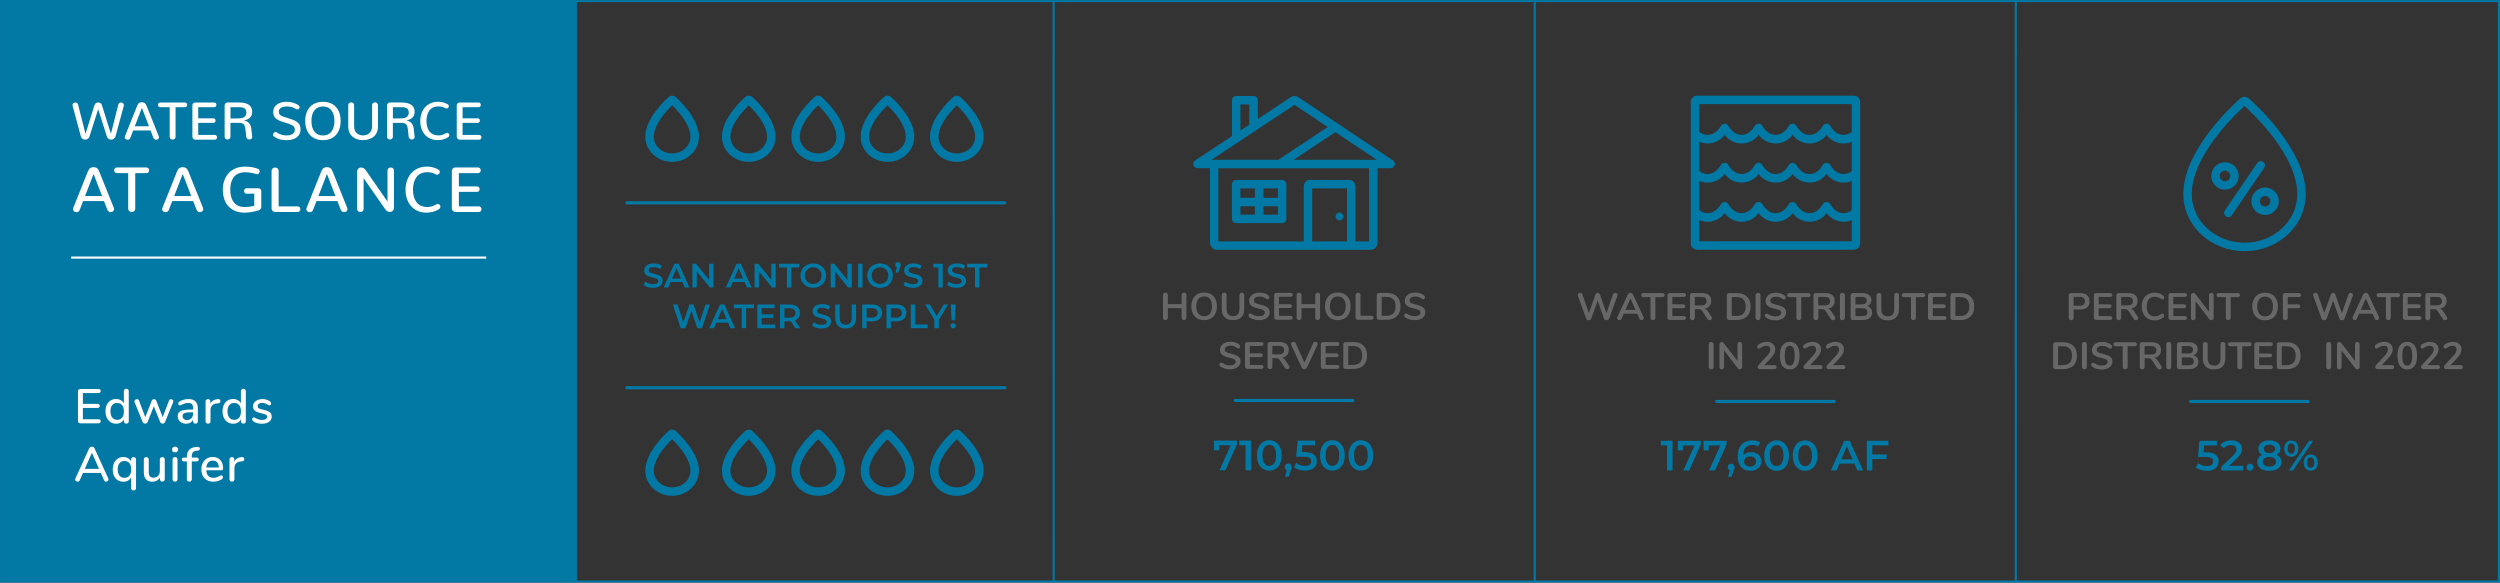 <?xml version="1.0" encoding="UTF-8"?> <svg xmlns="http://www.w3.org/2000/svg" id="Layer_2" width="1180.03" height="275.01" viewBox="0 0 1180.03 275.01"><rect x="0" y="0" width="1180.03" height="275.01" fill="#333333" stroke="none"/><defs><style>.cls-1{stroke-width:1.5px;}.cls-1,.cls-2,.cls-3,.cls-4,.cls-5,.cls-6,.cls-7{stroke-miterlimit:10;}.cls-1,.cls-2,.cls-3,.cls-5,.cls-7{stroke:#0278a4;}.cls-1,.cls-2,.cls-5,.cls-7{fill:none;}.cls-1,.cls-5{stroke-linecap:round;}.cls-8,.cls-6{fill:#fff;}.cls-3,.cls-9{fill:#0278a4;}.cls-4{stroke:#0079a5;stroke-width:2px;}.cls-4,.cls-10{fill:#0079a5;}.cls-11{fill:#676767;}.cls-5,.cls-7{stroke-width:4px;}.cls-6{stroke:#fff;}</style></defs><g id="Layer_1-2"><rect class="cls-3" x=".51" y=".51" width="271.23" height="274"></rect><rect class="cls-2" x="271.75" y=".52" width="907.77" height="273.96"></rect><line class="cls-2" x1="951.47" y1="1.02" x2="951.49" y2="274.89"></line><line class="cls-2" x1="497.32" y1="1.02" x2="497.34" y2="274.85"></line><line class="cls-2" x1="724.4" y1="1.02" x2="724.4" y2="275.01"></line><line class="cls-1" x1="295.87" y1="183.02" x2="474.31" y2="183.02"></line><line class="cls-1" x1="295.87" y1="95.72" x2="474.31" y2="95.72"></line><path class="cls-9" d="m303.83,134.52l.72-1.62c.9.72,2.32,1.23,3.7,1.23,1.74,0,2.48-.62,2.48-1.46,0-2.42-6.66-.83-6.66-4.99,0-1.81,1.44-3.34,4.51-3.34,1.34,0,2.75.35,3.73.99l-.66,1.62c-1.01-.59-2.11-.88-3.09-.88-1.73,0-2.43.67-2.43,1.52,0,2.38,6.64.83,6.64,4.95,0,1.79-1.46,3.33-4.53,3.33-1.75,0-3.49-.54-4.42-1.34Z"></path><path class="cls-9" d="m322.11,133.11h-5.6l-1.1,2.59h-2.14l5.04-11.2h2.05l5.06,11.2h-2.18l-1.12-2.59Zm-.69-1.63l-2.11-4.9-2.1,4.9h4.21Z"></path><path class="cls-9" d="m336.78,124.5v11.2h-1.71l-6.18-7.59v7.59h-2.06v-11.2h1.71l6.18,7.59v-7.59h2.06Z"></path><path class="cls-9" d="m351.47,133.11h-5.6l-1.1,2.59h-2.15l5.04-11.2h2.05l5.06,11.2h-2.18l-1.12-2.59Zm-.69-1.63l-2.11-4.9-2.1,4.9h4.21Z"></path><path class="cls-9" d="m366.14,124.5v11.2h-1.71l-6.18-7.59v7.59h-2.07v-11.2h1.71l6.18,7.59v-7.59h2.06Z"></path><path class="cls-9" d="m371.42,126.26h-3.71v-1.76h9.51v1.76h-3.71v9.44h-2.08v-9.44Z"></path><path class="cls-9" d="m377.82,130.1c0-3.31,2.56-5.76,6.04-5.76s6.03,2.43,6.03,5.76-2.56,5.76-6.03,5.76-6.04-2.45-6.04-5.76Zm9.97,0c0-2.29-1.68-3.94-3.94-3.94s-3.94,1.65-3.94,3.94,1.68,3.94,3.94,3.94,3.94-1.65,3.94-3.94Z"></path><path class="cls-9" d="m402.04,124.5v11.2h-1.71l-6.18-7.59v7.59h-2.06v-11.2h1.71l6.18,7.59v-7.59h2.07Z"></path><path class="cls-9" d="m405.05,124.5h2.08v11.2h-2.08v-11.2Z"></path><path class="cls-9" d="m409.35,130.1c0-3.31,2.56-5.76,6.03-5.76s6.04,2.43,6.04,5.76-2.56,5.76-6.04,5.76-6.03-2.45-6.03-5.76Zm9.97,0c0-2.29-1.68-3.94-3.94-3.94s-3.94,1.65-3.94,3.94,1.68,3.94,3.94,3.94,3.94-1.65,3.94-3.94Z"></path><path class="cls-9" d="m425.15,125.03c0,.37-.06.64-.35,1.38l-.83,2.27h-1.3l.64-2.47c-.45-.18-.75-.59-.75-1.18,0-.78.56-1.31,1.3-1.31s1.3.54,1.3,1.31Z"></path><path class="cls-9" d="m426.5,134.52l.72-1.62c.9.72,2.32,1.23,3.7,1.23,1.75,0,2.48-.62,2.48-1.46,0-2.42-6.66-.83-6.66-4.99,0-1.81,1.44-3.34,4.51-3.34,1.34,0,2.75.35,3.73.99l-.66,1.62c-1.01-.59-2.11-.88-3.09-.88-1.73,0-2.43.67-2.43,1.52,0,2.38,6.64.83,6.64,4.95,0,1.79-1.46,3.33-4.53,3.33-1.74,0-3.49-.54-4.42-1.34Z"></path><path class="cls-9" d="m445,124.5v11.2h-2.08v-9.46h-2.37v-1.74h4.45Z"></path><path class="cls-9" d="m447.08,134.52l.72-1.62c.9.72,2.32,1.23,3.7,1.23,1.75,0,2.48-.62,2.48-1.46,0-2.42-6.66-.83-6.66-4.99,0-1.81,1.44-3.34,4.51-3.34,1.34,0,2.75.35,3.73.99l-.66,1.62c-1.01-.59-2.11-.88-3.09-.88-1.73,0-2.43.67-2.43,1.52,0,2.38,6.64.83,6.64,4.95,0,1.79-1.46,3.33-4.53,3.33-1.74,0-3.49-.54-4.42-1.34Z"></path><path class="cls-9" d="m460.2,126.26h-3.71v-1.76h9.51v1.76h-3.71v9.44h-2.08v-9.44Z"></path><path class="cls-9" d="m335.06,143.7l-3.71,11.2h-2.21l-2.77-8.29-2.82,8.29h-2.23l-3.71-11.2h2.16l2.78,8.51,2.9-8.51h1.92l2.83,8.56,2.87-8.56h1.99Z"></path><path class="cls-9" d="m343.67,152.31h-5.6l-1.1,2.59h-2.15l5.04-11.2h2.05l5.06,11.2h-2.18l-1.12-2.59Zm-.69-1.63l-2.11-4.9-2.1,4.9h4.21Z"></path><path class="cls-9" d="m350.1,145.46h-3.71v-1.76h9.51v1.76h-3.71v9.44h-2.08v-9.44Z"></path><path class="cls-9" d="m365.86,153.16v1.75h-8.4v-11.2h8.18v1.74h-6.1v2.91h5.41v1.71h-5.41v3.09h6.32Z"></path><path class="cls-9" d="m375.51,154.91l-2.29-3.28c-.14.02-.29.02-.43.02h-2.53v3.27h-2.08v-11.2h4.61c2.95,0,4.77,1.5,4.77,3.99,0,1.7-.86,2.95-2.38,3.54l2.58,3.68h-2.24Zm-2.82-9.44h-2.43v4.47h2.43c1.83,0,2.77-.83,2.77-2.24s-.94-2.22-2.77-2.22Z"></path><path class="cls-9" d="m383.34,153.72l.72-1.62c.9.72,2.32,1.23,3.7,1.23,1.74,0,2.48-.62,2.48-1.46,0-2.42-6.66-.83-6.66-4.99,0-1.81,1.44-3.34,4.51-3.34,1.34,0,2.75.35,3.73.99l-.66,1.62c-1.01-.59-2.11-.88-3.09-.88-1.73,0-2.43.67-2.43,1.52,0,2.38,6.64.83,6.64,4.95,0,1.79-1.46,3.33-4.53,3.33-1.75,0-3.49-.54-4.42-1.34Z"></path><path class="cls-9" d="m394.26,150.03v-6.32h2.08v6.24c0,2.3,1.04,3.3,2.85,3.3s2.83-.99,2.83-3.3v-6.24h2.05v6.32c0,3.27-1.84,5.04-4.9,5.04s-4.91-1.78-4.91-5.04Z"></path><path class="cls-9" d="m416.36,147.69c0,2.46-1.83,3.99-4.77,3.99h-2.53v3.23h-2.08v-11.2h4.61c2.95,0,4.77,1.5,4.77,3.99Zm-2.1,0c0-1.41-.94-2.22-2.77-2.22h-2.43v4.45h2.43c1.82,0,2.77-.82,2.77-2.22Z"></path><path class="cls-9" d="m427.81,147.69c0,2.46-1.83,3.99-4.77,3.99h-2.53v3.23h-2.08v-11.2h4.61c2.95,0,4.77,1.5,4.77,3.99Zm-2.1,0c0-1.41-.94-2.22-2.77-2.22h-2.43v4.45h2.43c1.82,0,2.77-.82,2.77-2.22Z"></path><path class="cls-9" d="m429.89,143.7h2.08v9.44h5.86v1.76h-7.94v-11.2Z"></path><path class="cls-9" d="m443.14,150.95v3.95h-2.08v-3.92l-4.4-7.28h2.23l3.28,5.46,3.31-5.46h2.05l-4.39,7.25Z"></path><path class="cls-9" d="m448.64,153.77c0-.69.54-1.23,1.3-1.23s1.26.54,1.26,1.23-.53,1.25-1.26,1.25-1.3-.56-1.3-1.25Zm.11-10.07h2.37l-.4,7.49h-1.58l-.38-7.49Z"></path><path class="cls-8" d="m37.11,199.53c-.21-.21-.31-.49-.31-.84v-13.92c0-.35.1-.63.31-.84s.49-.31.86-.31h8.46c.35,0,.62.08.82.25.19.17.29.41.29.71s-.1.54-.29.7c-.19.16-.46.24-.82.24h-7.31v5.11h6.85c.35,0,.62.08.82.25.19.17.29.41.29.71s-.1.54-.29.71c-.19.17-.46.25-.82.25h-6.85v5.36h7.31c.74,0,1.1.31,1.1.94,0,.31-.1.54-.29.71-.19.17-.46.25-.82.25h-8.46c-.37,0-.66-.1-.86-.31Z"></path><path class="cls-8" d="m60.46,183.81c.21.2.32.47.32.81v14.21c0,.35-.1.63-.31.83-.21.2-.49.3-.84.3s-.63-.1-.84-.3c-.21-.2-.31-.48-.31-.83v-.92c-.34.67-.83,1.19-1.47,1.55-.64.36-1.39.54-2.23.54-.97,0-1.83-.25-2.59-.74-.76-.49-1.35-1.18-1.77-2.07-.42-.89-.63-1.91-.63-3.06s.21-2.18.63-3.06,1.01-1.55,1.76-2.02c.75-.47,1.62-.71,2.6-.71.84,0,1.58.18,2.22.54.64.36,1.12.87,1.46,1.53v-5.84c0-.32.1-.58.31-.77.21-.19.49-.29.84-.29s.64.1.85.3Zm-2.81,13.32c.55-.69.83-1.67.83-2.94s-.27-2.25-.82-2.94c-.54-.69-1.32-1.04-2.33-1.04s-1.8.34-2.36,1.02-.84,1.65-.84,2.91.28,2.24.85,2.96c.57.71,1.35,1.07,2.35,1.07s1.77-.35,2.32-1.04Z"></path><path class="cls-8" d="m80.7,188.41c.29,0,.55.1.78.3.23.2.34.44.34.74,0,.15-.03.29-.09.41l-3.82,9.32c-.09.25-.25.43-.46.56s-.45.2-.71.2c-.25,0-.48-.07-.69-.2-.22-.13-.37-.32-.46-.56l-2.99-7.38-2.92,7.38c-.09.25-.24.43-.45.56s-.44.2-.7.2c-.25,0-.48-.07-.7-.2-.22-.13-.39-.32-.5-.56l-3.79-9.32c-.06-.12-.09-.25-.09-.39,0-.31.13-.56.38-.76s.53-.3.84-.3c.46,0,.77.22.94.67l2.97,7.84,3.04-7.77c.09-.25.24-.43.44-.55.2-.12.41-.18.64-.18.21,0,.42.06.62.18.2.12.34.31.44.55l3.04,7.73,2.97-7.77c.17-.46.48-.69.94-.69Z"></path><path class="cls-8" d="m92.3,189.47c.73.75,1.09,1.89,1.09,3.43v5.96c0,.35-.1.62-.3.82-.2.19-.48.29-.83.29s-.61-.1-.8-.3c-.2-.2-.3-.47-.3-.81v-.85c-.29.64-.72,1.14-1.3,1.48-.57.34-1.25.52-2.01.52s-1.41-.15-2.02-.45c-.61-.3-1.09-.72-1.44-1.25-.34-.54-.52-1.13-.52-1.79,0-.81.21-1.45.63-1.92.42-.47,1.12-.8,2.09-1s2.31-.3,4.01-.3h.53v-.67c0-.86-.18-1.48-.53-1.86-.35-.38-.92-.58-1.7-.58-.54,0-1.04.07-1.52.21-.47.14-1,.34-1.56.6-.41.23-.71.35-.87.35-.23,0-.42-.08-.56-.25s-.22-.38-.22-.64c0-.23.07-.43.2-.61.13-.18.34-.35.63-.52.54-.29,1.17-.52,1.89-.7.72-.18,1.42-.26,2.09-.26,1.49,0,2.59.38,3.32,1.13Zm-1.97,7.95c.54-.58.8-1.31.8-2.22v-.6h-.41c-1.2,0-2.12.05-2.76.16-.64.11-1.1.29-1.38.54-.28.25-.41.62-.41,1.09,0,.55.2,1,.6,1.36.4.35.9.53,1.49.53.84,0,1.53-.29,2.07-.86Z"></path><path class="cls-8" d="m104.02,189.33c0,.34-.08.59-.25.76s-.46.27-.87.3l-.69.07c-.97.09-1.68.43-2.15,1.01-.47.58-.7,1.29-.7,2.12v5.27c0,.37-.11.64-.32.83-.21.18-.49.28-.83.28s-.62-.09-.84-.28c-.22-.18-.33-.46-.33-.83v-9.36c0-.35.11-.62.33-.82.22-.19.5-.29.84-.29.31,0,.56.1.77.29.21.19.31.46.31.79v1.1c.31-.67.75-1.19,1.33-1.54.58-.35,1.24-.56,1.98-.62l.32-.02c.74-.05,1.1.27,1.1.94Z"></path><path class="cls-8" d="m115.71,183.81c.21.2.32.47.32.81v14.21c0,.35-.1.63-.31.83-.21.2-.49.3-.84.3s-.63-.1-.84-.3c-.21-.2-.31-.48-.31-.83v-.92c-.34.67-.83,1.19-1.47,1.55-.64.36-1.39.54-2.23.54-.97,0-1.83-.25-2.59-.74-.76-.49-1.35-1.18-1.77-2.07-.42-.89-.63-1.91-.63-3.06s.21-2.18.63-3.06,1.01-1.55,1.76-2.02c.75-.47,1.62-.71,2.6-.71.84,0,1.58.18,2.22.54.64.36,1.12.87,1.46,1.53v-5.84c0-.32.1-.58.31-.77.21-.19.49-.29.84-.29s.64.1.85.3Zm-2.81,13.32c.55-.69.83-1.67.83-2.94s-.27-2.25-.82-2.94c-.54-.69-1.32-1.04-2.33-1.04s-1.8.34-2.36,1.02-.84,1.65-.84,2.91.28,2.24.85,2.96c.57.71,1.35,1.07,2.35,1.07s1.77-.35,2.32-1.04Z"></path><path class="cls-8" d="m119.8,199.04c-.28-.17-.47-.35-.59-.53-.12-.18-.17-.39-.17-.62,0-.25.07-.45.21-.62.14-.17.31-.25.53-.25.2,0,.51.12.94.37.46.25.91.45,1.35.6.44.15.99.23,1.64.23.74,0,1.31-.13,1.73-.39.41-.26.62-.63.62-1.1,0-.31-.08-.55-.24-.74-.16-.18-.44-.35-.84-.49-.4-.15-.99-.3-1.77-.47-1.35-.29-2.32-.69-2.91-1.18-.59-.5-.89-1.18-.89-2.04,0-.66.19-1.25.58-1.78.38-.53.91-.94,1.59-1.23.67-.29,1.44-.44,2.3-.44.61,0,1.21.08,1.79.24s1.1.4,1.54.7c.51.34.76.73.76,1.17,0,.25-.07.45-.22.62-.15.17-.32.25-.52.25-.14,0-.28-.03-.41-.09-.14-.06-.32-.16-.55-.3-.41-.25-.8-.44-1.16-.57-.36-.14-.81-.21-1.35-.21-.64,0-1.16.14-1.55.41-.39.28-.59.65-.59,1.13,0,.43.18.76.54,1,.36.24,1.04.46,2.04.68,1.03.21,1.83.46,2.42.74.58.28,1,.62,1.25,1.02s.38.92.38,1.55c0,1-.42,1.8-1.25,2.4-.84.61-1.95.91-3.35.91-1.56,0-2.84-.32-3.84-.97Z"></path><path class="cls-8" d="m51.22,226.29c0,.29-.12.54-.36.74-.24.2-.5.3-.79.3-.2,0-.39-.06-.56-.17-.18-.12-.31-.28-.4-.49l-1.52-3.45h-8.42l-1.52,3.45c-.09.21-.23.38-.41.49-.18.12-.38.17-.58.17-.31,0-.58-.1-.82-.3-.24-.2-.36-.45-.36-.74,0-.12.04-.28.11-.46l6.49-14.19c.11-.25.28-.44.52-.58.24-.14.49-.21.75-.21s.51.07.75.21c.24.14.41.33.52.58l6.49,14.19c.08.18.12.34.12.46Zm-4.46-4.97l-3.38-7.61-3.36,7.61h6.74Z"></path><path class="cls-8" d="m63.9,216.07c.21.21.31.48.31.82v13.48c0,.34-.11.61-.32.8s-.5.3-.85.3-.63-.1-.84-.29c-.21-.19-.31-.45-.31-.77v-5.08c-.34.66-.82,1.17-1.46,1.52-.64.35-1.38.53-2.22.53-.98,0-1.85-.24-2.61-.71-.76-.48-1.35-1.15-1.76-2.02s-.62-1.89-.62-3.04.21-2.19.63-3.08c.42-.89,1.01-1.58,1.77-2.07.76-.49,1.62-.74,2.59-.74.84,0,1.59.18,2.23.55.64.37,1.13.89,1.47,1.56v-.94c0-.34.1-.61.31-.82s.49-.31.84-.31.63.1.84.31Zm-2.81,8.43c.54-.69.82-1.67.82-2.94s-.27-2.25-.82-2.94c-.54-.69-1.32-1.04-2.33-1.04s-1.78.36-2.35,1.07c-.57.71-.85,1.7-.85,2.96s.28,2.23.84,2.91c.56.68,1.35,1.02,2.36,1.02s1.79-.35,2.33-1.04Z"></path><path class="cls-8" d="m77.45,216.05c.21.2.31.48.31.83v9.36c0,.32-.11.58-.32.78-.21.2-.5.3-.85.3-.32,0-.58-.1-.78-.29-.2-.19-.3-.45-.3-.77v-.87c-.35.64-.84,1.14-1.46,1.47s-1.32.51-2.08.51c-2.73,0-4.09-1.5-4.09-4.51v-5.98c0-.35.1-.63.31-.83.21-.2.5-.3.86-.3s.63.1.84.3c.21.2.31.48.31.83v5.96c0,.91.18,1.57.55,2,.37.43.94.64,1.7.64.9,0,1.63-.29,2.17-.87.54-.58.82-1.36.82-2.32v-5.41c0-.34.11-.61.32-.82.21-.21.5-.31.85-.31s.63.1.84.3Z"></path><path class="cls-8" d="m81.57,213.13c-.26-.25-.39-.57-.39-.97s.13-.72.39-.95c.26-.24.61-.36,1.06-.36s.78.12,1.05.36c.27.24.4.56.4.95s-.13.72-.39.97c-.26.25-.61.37-1.06.37s-.8-.12-1.06-.37Zm.22,13.92c-.22-.18-.33-.46-.33-.83v-9.34c0-.37.11-.65.33-.84.22-.19.5-.29.84-.29s.61.1.83.29c.21.19.32.47.32.84v9.34c0,.37-.11.64-.32.83-.21.18-.49.28-.83.28s-.62-.09-.84-.28Z"></path><path class="cls-8" d="m91.07,213.49c-.37.42-.55,1.04-.55,1.85v.64h2.28c.32,0,.57.08.75.24.18.16.26.38.26.66s-.09.5-.26.66c-.18.16-.42.24-.75.24h-2.28v8.42c0,.37-.11.65-.33.84-.22.19-.5.29-.84.29s-.61-.1-.83-.29c-.21-.19-.32-.47-.32-.84v-8.42h-1.38c-.32,0-.57-.08-.75-.24-.18-.16-.26-.38-.26-.66s.09-.49.26-.66c.18-.16.43-.24.75-.24h1.38v-.3c0-1.41.36-2.52,1.08-3.32.72-.8,1.74-1.25,3.06-1.35l.6-.05c.49-.03.85.02,1.07.16.22.14.33.36.33.67,0,.54-.32.84-.97.92l-.6.05c-.77.06-1.33.3-1.7.72Z"></path><path class="cls-8" d="m105.01,224.63c.14.17.21.38.21.64,0,.44-.28.82-.83,1.13-.54.31-1.12.54-1.76.71-.64.17-1.25.25-1.83.25-1.78,0-3.18-.52-4.21-1.55s-1.54-2.45-1.54-4.24c0-1.15.23-2.17.68-3.06.45-.89,1.09-1.58,1.91-2.07.82-.49,1.75-.74,2.79-.74,1.5,0,2.69.48,3.57,1.45s1.31,2.27,1.31,3.91c0,.61-.28.92-.83.92h-7.11c.15,2.38,1.3,3.56,3.43,3.56.57,0,1.06-.08,1.47-.23.41-.15.85-.35,1.31-.6.05-.03.17-.1.38-.2s.38-.15.52-.15c.21,0,.39.08.53.25Zm-6.67-6.37c-.54.57-.86,1.37-.97,2.39h5.93c-.05-1.04-.31-1.84-.79-2.4-.48-.56-1.16-.84-2.04-.84s-1.6.28-2.14.85Z"></path><path class="cls-8" d="m115.31,216.7c0,.34-.08.59-.25.76s-.46.27-.87.3l-.69.07c-.97.09-1.68.43-2.15,1.01-.47.58-.7,1.29-.7,2.12v5.27c0,.37-.11.64-.32.83-.21.18-.49.28-.83.28s-.62-.09-.84-.28c-.22-.18-.33-.46-.33-.83v-9.36c0-.35.11-.62.33-.82.22-.19.5-.29.84-.29.31,0,.56.1.77.29.21.19.31.46.31.79v1.1c.31-.67.75-1.19,1.33-1.54.58-.35,1.24-.56,1.98-.62l.32-.02c.74-.05,1.1.27,1.1.94Z"></path><path class="cls-8" d="m49.09,94.91h-9.86l-1.61,4.17c-.14.36-.34.63-.61.81-.27.18-.57.26-.9.26-.3,0-.6-.07-.88-.22-.52-.28-.78-.69-.78-1.22,0-.19.04-.37.12-.56l6.87-17.12c.34-.86.72-1.43,1.15-1.71.42-.28.95-.42,1.57-.42s1.13.14,1.56.42c.42.28.81.85,1.15,1.71l6.87,17.12c.08.2.12.39.12.57,0,.27-.08.52-.24.74-.16.22-.37.39-.62.5-.25.12-.51.18-.8.18-.65-.05-1.16-.41-1.51-1.07l-1.61-4.17Zm-4.92-12.8l-4.03,10.43h8.04l-4.01-10.43Z"></path><path class="cls-8" d="m61,99.63c-.33-.29-.5-.69-.5-1.19v-16.73h-5.3c-.41,0-.73-.13-.97-.4s-.35-.57-.35-.92.12-.67.35-.94.56-.4.97-.4h13.9c.41,0,.73.13.97.4s.35.57.35.92-.12.67-.35.94-.56.4-.97.4h-5.26v16.73c0,.51-.17.91-.5,1.19s-.72.43-1.17.43-.84-.14-1.17-.43Z"></path><path class="cls-8" d="m91.17,94.91h-9.86l-1.61,4.17c-.14.36-.34.63-.61.81-.27.18-.57.26-.9.26-.3,0-.6-.07-.88-.22-.52-.28-.78-.69-.78-1.22,0-.19.04-.37.12-.56l6.87-17.12c.34-.86.73-1.43,1.15-1.71.43-.28.95-.42,1.58-.42s1.14.14,1.56.42c.43.28.81.85,1.15,1.71l6.87,17.12c.08.2.12.39.12.57,0,.27-.08.52-.24.74-.16.22-.37.39-.62.5-.25.12-.52.18-.8.18-.65-.05-1.16-.41-1.51-1.07l-1.61-4.17Zm-4.92-12.8l-4.03,10.43h8.04l-4.01-10.43Z"></path><path class="cls-8" d="m111.26,99.66c-1.25-.47-2.32-1.16-3.23-2.06s-1.61-2.04-2.11-3.43-.75-2.95-.75-4.7c0-1.49.22-2.89.67-4.17s1.09-2.43,1.94-3.43,1.96-1.79,3.33-2.37,2.92-.86,4.65-.86c2.28,0,4.29.36,6.04,1.07.51.21.76.6.76,1.14,0,.35-.11.67-.33.96s-.51.43-.86.43c-.14,0-.24-.02-.32-.06-.75-.21-1.33-.35-1.72-.45s-.93-.19-1.59-.29-1.28-.15-1.86-.15c-1.24,0-2.33.2-3.26.59s-1.68.96-2.25,1.69-.99,1.59-1.27,2.56-.42,2.08-.42,3.3c0,2.62.58,4.65,1.74,6.11s2.89,2.18,5.21,2.18c1.4,0,2.86-.19,4.38-.57v-5.74h-3.69c-.35,0-.63-.13-.83-.4s-.3-.55-.3-.86.1-.62.3-.89.48-.4.83-.4h5.67c.43,0,.76.14.99.41s.34.63.34,1.08v7.16c0,.95-.44,1.54-1.3,1.79-2.37.71-4.58,1.07-6.62,1.07-1.51,0-2.89-.24-4.14-.71Z"></path><path class="cls-8" d="m128.69,99.57c-.34-.32-.5-.71-.5-1.17v-17.71c0-.51.17-.9.5-1.19s.73-.42,1.19-.42.83.14,1.16.42.48.68.48,1.19v16.73h8.95c.41,0,.73.13.96.4.23.26.34.57.34.92s-.12.66-.34.92c-.23.26-.55.4-.96.4h-10.59c-.45,0-.84-.16-1.18-.48Z"></path><path class="cls-8" d="m159.24,94.91h-9.86l-1.61,4.17c-.14.36-.34.63-.61.81-.27.18-.57.26-.9.26-.3,0-.6-.07-.88-.22-.52-.28-.78-.69-.78-1.22,0-.19.04-.37.12-.56l6.87-17.12c.34-.86.73-1.43,1.15-1.71.43-.28.95-.42,1.58-.42s1.14.14,1.56.42c.43.28.81.85,1.15,1.71l6.87,17.12c.08.2.12.39.12.57,0,.27-.08.52-.24.74-.16.22-.37.39-.62.5-.25.12-.52.18-.8.18-.65-.05-1.16-.41-1.51-1.07l-1.61-4.17Zm-4.92-12.8l-4.03,10.43h8.04l-4.01-10.43Z"></path><path class="cls-8" d="m169.02,99.68c-.3-.25-.45-.6-.45-1.06v-17.48c0-.63.18-1.14.53-1.51s.79-.56,1.32-.56c.37,0,.75.1,1.14.29s.72.48.98.85l10.37,14.96v-14.66c0-.45.15-.8.45-1.06s.66-.39,1.07-.39.77.13,1.07.38.45.61.45,1.07v17.48c0,.63-.19,1.14-.56,1.51-.38.37-.83.56-1.37.56-.34,0-.71-.1-1.1-.29s-.71-.46-.95-.81l-10.34-14.85v14.52c0,.45-.15.8-.46,1.05-.31.25-.67.38-1.08.38s-.77-.12-1.07-.37Z"></path><path class="cls-8" d="m195.99,98.96c-1.49-.94-2.63-2.22-3.41-3.85s-1.17-3.48-1.17-5.54.41-3.99,1.23-5.64,2-2.95,3.54-3.89c1.54-.94,3.31-1.41,5.31-1.41,1.88,0,3.65.45,5.32,1.35.26.14.46.31.59.51s.19.41.19.64-.06.44-.18.65-.28.38-.48.5c-.2.13-.41.19-.64.19-.08,0-.16,0-.24-.02-.08-.01-.16-.04-.24-.08-.04-.02-.19-.09-.45-.23s-.49-.23-.67-.3-.44-.15-.76-.26-.68-.18-1.07-.23-.81-.07-1.25-.07c-1.11,0-2.1.21-2.96.62s-1.56.99-2.09,1.74-.94,1.61-1.22,2.6-.41,2.09-.41,3.29.14,2.29.41,3.28.68,1.85,1.23,2.59,1.26,1.31,2.14,1.71,1.89.61,3.03.61c.59,0,1.16-.07,1.72-.21.56-.14,1.01-.29,1.35-.45.34-.16.76-.37,1.27-.64.2-.11.39-.16.59-.16.33,0,.62.13.85.39s.35.56.35.9c0,.5-.25.91-.75,1.23-1.68,1.06-3.66,1.6-5.93,1.6-1.96,0-3.69-.47-5.19-1.41Z"></path><path class="cls-8" d="m213.78,99.56c-.34-.33-.51-.7-.51-1.12v-17.77c0-.43.15-.81.46-1.13s.68-.48,1.12-.48h10.78c.4,0,.71.13.94.4s.34.57.34.92-.11.66-.34.93-.54.4-.94.4h-9.04v6.28h8.51c.42,0,.74.13.97.38s.34.56.34.91-.12.64-.34.9-.55.39-.96.39h-8.51v6.84h9.39c.41,0,.73.13.95.4s.34.58.34.93-.11.64-.34.91-.54.4-.95.4h-11.07c-.42,0-.8-.16-1.13-.49Z"></path><path class="cls-8" d="m53.75,65.51c-.38.26-.8.4-1.26.4s-.88-.13-1.26-.39c-.38-.26-.64-.63-.8-1.11l-4.09-12.87-4.09,12.87c-.15.48-.41.85-.8,1.11s-.82.39-1.28.39-.88-.13-1.25-.4-.63-.64-.76-1.13l-3.89-14.39c-.03-.14-.05-.27-.05-.39,0-.24.07-.46.2-.65.13-.19.3-.33.51-.42.2-.09.42-.13.65-.13.11,0,.22.01.33.04.11.02.21.06.31.11s.19.11.27.18.15.16.21.26c.06.11.11.22.14.34l3.52,13.85,4.16-13.31c.18-.56.42-.95.71-1.16.3-.21.67-.32,1.12-.32s.83.1,1.12.3.53.59.71,1.17l4.16,13.31,3.52-13.85c.07-.3.23-.53.46-.69.24-.16.5-.24.79-.24.36,0,.67.11.95.33.27.22.41.51.41.88v.12s0,.08-.01.13c0,.04-.02.09-.04.14l-3.89,14.39c-.13.49-.38.87-.76,1.13Z"></path><path class="cls-8" d="m71.08,61.59h-8.22l-1.34,3.48c-.11.3-.28.52-.51.67-.22.15-.47.22-.75.22-.25,0-.5-.06-.73-.18-.43-.24-.65-.57-.65-1.01,0-.15.03-.31.1-.46l5.72-14.27c.29-.72.6-1.19.96-1.43.35-.24.79-.35,1.31-.35s.95.12,1.3.35c.35.24.67.71.96,1.43l5.72,14.27c.07.16.1.32.1.48,0,.23-.07.43-.2.62-.13.18-.31.32-.51.42-.21.1-.43.15-.67.15-.55-.04-.96-.34-1.26-.89l-1.34-3.48Zm-4.1-10.67l-3.36,8.69h6.7l-3.34-8.69Z"></path><path class="cls-8" d="m80.51,65.53c-.28-.24-.42-.57-.42-1v-13.94h-4.42c-.34,0-.61-.11-.81-.33-.2-.22-.29-.48-.29-.77s.1-.56.29-.78.46-.33.81-.33h11.58c.34,0,.61.11.81.33s.29.48.29.77-.1.56-.29.78c-.2.22-.46.33-.81.33h-4.38v13.94c0,.42-.14.75-.42,1s-.6.36-.98.36-.7-.12-.98-.36Z"></path><path class="cls-8" d="m91.23,65.47c-.28-.27-.42-.58-.42-.93v-14.81c0-.36.13-.67.38-.94.26-.27.57-.4.93-.4h8.98c.33,0,.59.11.78.33.19.22.28.48.28.77s-.09.55-.28.78c-.19.22-.45.34-.78.34h-7.53v5.24h7.09c.35,0,.62.11.8.32.19.21.28.46.28.76s-.1.54-.29.75c-.19.22-.46.32-.8.32h-7.09v5.7h7.83c.34,0,.61.11.79.34s.28.48.28.78-.09.54-.28.76c-.19.22-.45.33-.79.33h-9.23c-.35,0-.67-.14-.95-.41Z"></path><path class="cls-8" d="m106.44,65.52c-.27-.23-.41-.56-.41-.97v-14.81c0-.37.14-.69.41-.96s.6-.4.98-.4h5.37c4.18,0,6.26,1.48,6.26,4.43,0,1.02-.32,1.88-.95,2.59-.63.71-1.58,1.18-2.84,1.4v.05c1.99.42,3.12,1.75,3.37,3.99l.41,3.62c0,.06.01.11.01.16,0,.37-.13.66-.39.89-.26.23-.57.34-.92.34-.37,0-.7-.11-.99-.32-.29-.21-.46-.51-.5-.9l-.37-3.33c-.07-.68-.17-1.21-.28-1.59-.11-.39-.29-.72-.52-.99-.24-.27-.55-.46-.93-.56-.38-.1-.88-.15-1.5-.15h-3.87v6.52c0,.41-.14.74-.42.97-.28.23-.6.35-.98.35s-.7-.12-.97-.35Zm5.56-9.62c.49,0,.91-.01,1.26-.04.35-.03.73-.1,1.14-.21.41-.11.74-.26.99-.46s.46-.47.63-.81.26-.76.26-1.25c0-.35-.04-.66-.13-.93-.09-.27-.2-.49-.32-.67-.13-.18-.3-.33-.53-.45-.22-.12-.43-.21-.62-.28-.19-.06-.43-.11-.74-.15-.31-.04-.55-.06-.74-.06-.19,0-.44,0-.76,0h-3.65v5.31h3.2Z"></path><path class="cls-8" d="m129,64.09c-.06-.05-.1-.11-.12-.18-.02-.07-.04-.14-.04-.23,0-.3.13-.61.4-.94.27-.33.54-.49.82-.49.06,0,.11,0,.16.02.05.02.1.04.15.07,1.46,1.06,3.09,1.59,4.87,1.59,1.16,0,2.1-.22,2.83-.67s1.09-1.1,1.09-1.95c0-.76-.2-1.33-.6-1.72-.4-.39-1.08-.74-2.03-1.06l-3.71-1.23c-1.32-.44-2.29-1-2.92-1.69-.63-.69-.94-1.62-.94-2.8,0-.98.28-1.83.85-2.56.57-.73,1.33-1.28,2.28-1.65s2.04-.56,3.24-.56,2.28.18,3.34.54c1.07.36,1.88.79,2.45,1.29.2.17.3.39.3.67s-.1.54-.3.77c-.2.23-.45.35-.75.35-.19,0-.37-.06-.56-.17-1.38-.83-2.81-1.24-4.29-1.24-1.18,0-2.13.2-2.84.61-.71.41-1.07,1.03-1.07,1.86,0,.59.17,1.07.5,1.43s.86.65,1.58.88l3.7,1.2c.74.24,1.37.5,1.87.76.51.26.97.58,1.38.95s.72.82.92,1.34c.2.52.3,1.11.3,1.79,0,1.07-.28,1.99-.83,2.76s-1.33,1.36-2.34,1.75-2.18.59-3.53.59c-2.56,0-4.62-.69-6.17-2.06Z"></path><path class="cls-8" d="m147.94,65.03c-1.27-.75-2.23-1.8-2.89-3.16-.66-1.36-.99-2.95-.99-4.77s.33-3.41.99-4.77c.66-1.36,1.62-2.41,2.89-3.16s2.77-1.12,4.5-1.12c2.61,0,4.66.82,6.13,2.45,1.48,1.63,2.21,3.84,2.21,6.6s-.74,4.97-2.21,6.6c-1.48,1.64-3.52,2.45-6.13,2.45-1.73,0-3.23-.37-4.5-1.12Zm8.51-2.92c.94-1.22,1.4-2.89,1.4-5.01s-.47-3.78-1.4-5-2.27-1.84-4.02-1.84-3.09.61-4.03,1.84c-.94,1.23-1.4,2.9-1.4,5s.47,3.79,1.41,5.01c.94,1.23,2.28,1.84,4.02,1.84s3.08-.61,4.02-1.84Z"></path><path class="cls-8" d="m169.21,65.9c-.69-.16-1.33-.42-1.92-.76s-1.1-.76-1.53-1.26c-.43-.5-.77-1.09-1.02-1.79-.25-.7-.37-1.46-.37-2.3v-10.13c0-.42.14-.74.41-.98s.6-.35.98-.35.7.12.98.35c.28.23.41.56.41.98v10.06c0,.71.12,1.34.36,1.89.24.55.56.99.96,1.32.4.33.85.58,1.34.74.49.17,1.01.25,1.56.25.43,0,.85-.05,1.26-.15.41-.1.79-.26,1.15-.49.36-.22.68-.5.95-.82s.49-.72.65-1.19c.16-.47.24-.99.24-1.56v-10.06c0-.42.14-.74.41-.98.28-.24.61-.35.99-.35s.7.12.97.35c.27.23.41.56.41.98v10.13c0,1.04-.19,1.97-.57,2.8-.38.82-.89,1.49-1.54,2-.65.51-1.39.9-2.23,1.16-.83.26-1.73.4-2.69.4-.76,0-1.48-.08-2.17-.24Z"></path><path class="cls-8" d="m183.1,65.52c-.27-.23-.41-.56-.41-.97v-14.81c0-.37.14-.69.41-.96s.6-.4.98-.4h5.37c4.18,0,6.26,1.48,6.26,4.43,0,1.02-.32,1.88-.95,2.59-.63.71-1.58,1.18-2.84,1.4v.05c1.99.42,3.12,1.75,3.37,3.99l.41,3.62c0,.06.01.11.01.16,0,.37-.13.66-.39.89-.26.23-.57.34-.92.34-.37,0-.7-.11-.99-.32-.29-.21-.46-.51-.5-.9l-.37-3.33c-.07-.68-.17-1.21-.28-1.59-.11-.39-.29-.72-.52-.99-.24-.27-.55-.46-.93-.56-.38-.1-.88-.15-1.5-.15h-3.87v6.52c0,.41-.14.74-.42.97-.28.23-.6.35-.98.35s-.7-.12-.97-.35Zm5.56-9.62c.49,0,.91-.01,1.26-.04.35-.03.73-.1,1.14-.21.41-.11.74-.26.99-.46s.46-.47.63-.81.26-.76.26-1.25c0-.35-.04-.66-.13-.93-.09-.27-.2-.49-.32-.67-.13-.18-.3-.33-.53-.45-.22-.12-.43-.21-.62-.28-.19-.06-.43-.11-.74-.15-.31-.04-.55-.06-.74-.06-.19,0-.44,0-.76,0h-3.65v5.31h3.2Z"></path><path class="cls-8" d="m202.19,64.98c-1.25-.78-2.19-1.85-2.84-3.21-.65-1.36-.98-2.9-.98-4.62s.34-3.32,1.03-4.7,1.67-2.46,2.95-3.24c1.28-.79,2.76-1.18,4.42-1.18,1.56,0,3.04.37,4.43,1.12.22.11.38.25.49.42.11.17.16.34.16.53s-.05.37-.15.54c-.1.18-.23.32-.4.42-.17.11-.34.16-.53.16-.07,0-.13,0-.2-.02-.07-.01-.14-.03-.2-.07-.03-.02-.16-.08-.38-.19-.22-.11-.41-.19-.56-.25-.15-.06-.37-.13-.63-.21-.27-.09-.57-.15-.89-.19-.33-.04-.67-.06-1.04-.06-.93,0-1.75.17-2.47.52s-1.3.83-1.75,1.45c-.45.62-.79,1.34-1.01,2.17s-.34,1.74-.34,2.74.11,1.91.34,2.73.57,1.54,1.03,2.15c.46.62,1.05,1.09,1.78,1.43s1.57.51,2.53.51c.49,0,.97-.06,1.43-.18.47-.12.84-.24,1.12-.37.28-.13.63-.31,1.06-.54.16-.09.33-.13.49-.13.28,0,.51.11.71.32s.29.47.29.75c0,.42-.21.76-.62,1.03-1.4.89-3.05,1.33-4.94,1.33-1.63,0-3.08-.39-4.32-1.17Z"></path><path class="cls-8" d="m216.01,65.47c-.28-.27-.42-.58-.42-.93v-14.81c0-.36.13-.67.38-.94.26-.27.57-.4.93-.4h8.98c.33,0,.59.11.78.33.19.22.28.48.28.77s-.09.55-.28.78c-.19.22-.45.34-.78.34h-7.53v5.24h7.09c.35,0,.62.11.8.32.19.21.28.46.28.76s-.1.54-.29.75c-.19.22-.46.32-.8.32h-7.09v5.7h7.83c.34,0,.61.11.79.34s.28.48.28.78-.09.54-.28.76c-.19.22-.45.33-.79.33h-9.23c-.35,0-.67-.14-.95-.41Z"></path><line class="cls-6" x1="33.59" y1="121.58" x2="229.51" y2="121.58"></line><path class="cls-9" d="m581.49,86.94v16.38c0,1.1.9,2,2,2h21.7c1.1,0,2-.9,2-2v-16.38c0-1.1-.9-2-2-2h-21.7c-1.1,0-2,.9-2,2Zm4,10.41h6.85v3.96h-6.85v-3.96Zm10.85,3.96v-3.96h6.85v3.96h-6.85Zm6.85-7.96h-6.85v-4.41h6.85v4.41Zm-10.85-4.41v4.41h-6.85v-4.41h6.85Z"></path><path class="cls-9" d="m657.53,75.76l-44.79-29.95s-.08-.05-.12-.08c-.96-.54-2.19-.54-3.14,0-.04.02-.07.04-.1.06l-15.67,10.37v-8.85c0-1.1-.9-2-2-2h-8.21c-1.1,0-2,.9-2,2v16.92l-17.39,11.5c-.74.49-1.07,1.4-.81,2.24.25.85,1.03,1.42,1.92,1.42h5.89v34.87c0,2.05,1.43,3.65,3.26,3.65h72.61c1.83,0,3.26-1.61,3.26-3.66v-34.87s6.19,0,6.19,0c.88,0,1.66-.58,1.91-1.42s-.07-1.75-.8-2.24Zm-46.91-.34l19.68-13.05,19.52,13.05h-39.2Zm-25.13-26.1h4.21v9.5l-4.21,2.78v-12.28Zm25.55.17l15.65,10.47-23.31,15.46h-31.53l39.19-25.93Zm24.76,64.46h-16.42v-25.01h16.42v25.01Zm10.41,0h-6.41v-25.87c0-1.76-1.2-3.14-2.73-3.14h-18.96c-1.53,0-2.73,1.38-2.73,3.14v25.87h-40.29v-34.53s71.12,0,71.12,0v34.53Z"></path><path class="cls-9" d="m632.26,104.03c1.01,0,1.83-.82,1.83-1.83s-.82-1.83-1.83-1.83-1.83.82-1.83,1.83.82,1.83,1.83,1.83Z"></path><path class="cls-10" d="m874.04,49.14v64.73h-72V49.14h72m.98-4h-73.95c-1.67,0-3.02,1.35-3.02,3.02v66.68c0,1.67,1.35,3.02,3.02,3.02h73.95c1.67,0,3.02-1.35,3.02-3.02V48.16c0-1.67-1.35-3.02-3.02-3.02h0Z"></path><path class="cls-4" d="m870.17,83.14c-3.73,0-6.01-2.84-7.14-4.8-.39-.67-1.35-.68-1.74,0-1.14,1.96-3.43,4.8-7.17,4.8s-6-2.85-7.13-4.8c-.39-.67-1.35-.67-1.74,0-1.14,1.96-3.42,4.81-7.13,4.81s-6.03-2.88-7.18-4.84c-.39-.67-1.35-.66-1.74,0-1.14,1.96-3.44,4.83-7.14,4.83s-6.01-2.84-7.14-4.8c-.39-.67-1.35-.68-1.74,0-1.14,1.96-3.43,4.8-7.17,4.8-2.33,0-4.39-1.15-5.66-2.93v2.95c1.55,1.27,3.52,2.03,5.66,2.03,2.95,0,5.57-1.44,7.22-3.65.41-.55,1.21-.55,1.62,0,1.65,2.21,4.27,3.65,7.22,3.65s5.57-1.44,7.22-3.65c.41-.55,1.21-.55,1.62,0,1.65,2.21,4.27,3.65,7.22,3.65s5.55-1.43,7.19-3.64c.41-.54,1.21-.54,1.62,0,1.65,2.2,4.25,3.64,7.19,3.64s5.57-1.44,7.22-3.65c.41-.55,1.21-.55,1.62,0,1.65,2.21,4.27,3.65,7.22,3.65,2.62,0,4.98-1.14,6.63-2.94v-3.13c-1.26,1.85-3.41,4.02-6.63,4.02Z"></path><path class="cls-4" d="m870.17,64.67c-3.73,0-6.01-2.84-7.14-4.8-.39-.67-1.35-.68-1.74,0-1.14,1.96-3.43,4.8-7.17,4.8s-6-2.85-7.13-4.8c-.39-.67-1.35-.67-1.74,0-1.14,1.96-3.42,4.81-7.13,4.81s-6.03-2.88-7.18-4.84c-.39-.67-1.35-.66-1.74,0-1.14,1.96-3.44,4.83-7.14,4.83s-6.01-2.84-7.14-4.8c-.39-.67-1.35-.68-1.74,0-1.14,1.96-3.43,4.8-7.17,4.8-2.33,0-4.39-1.15-5.66-2.93v2.95c1.55,1.27,3.52,2.03,5.66,2.03,2.95,0,5.57-1.44,7.22-3.65.41-.55,1.21-.55,1.62,0,1.65,2.21,4.27,3.65,7.22,3.65s5.57-1.44,7.22-3.65c.41-.55,1.21-.55,1.62,0,1.65,2.21,4.27,3.65,7.22,3.65s5.55-1.43,7.19-3.64c.41-.54,1.21-.54,1.62,0,1.65,2.2,4.25,3.64,7.19,3.64s5.57-1.44,7.22-3.65c.41-.55,1.21-.55,1.62,0,1.65,2.21,4.27,3.65,7.22,3.65,2.62,0,4.98-1.14,6.63-2.94v-3.13c-1.26,1.85-3.41,4.02-6.63,4.02Z"></path><path class="cls-4" d="m870.17,101.62c-3.73,0-6.01-2.84-7.14-4.8-.39-.67-1.35-.68-1.74,0-1.14,1.96-3.43,4.8-7.17,4.8s-6-2.84-7.13-4.8c-.39-.67-1.35-.67-1.74,0-1.14,1.96-3.42,4.8-7.13,4.8s-6.03-2.87-7.17-4.83c-.39-.67-1.35-.66-1.74,0-1.14,1.96-3.44,4.83-7.14,4.83s-6.01-2.84-7.14-4.8c-.39-.67-1.35-.68-1.74,0-1.14,1.96-3.43,4.8-7.17,4.8-2.33,0-4.39-1.15-5.66-2.93v2.95c1.55,1.27,3.52,2.03,5.66,2.03,2.95,0,5.57-1.44,7.22-3.65.41-.55,1.21-.55,1.62,0,1.65,2.21,4.27,3.65,7.22,3.65s5.57-1.44,7.22-3.65c.41-.55,1.21-.55,1.62,0,1.65,2.21,4.27,3.65,7.22,3.65s5.55-1.43,7.19-3.64c.41-.54,1.21-.54,1.62,0,1.65,2.2,4.25,3.64,7.19,3.64s5.57-1.44,7.22-3.65c.41-.55,1.21-.55,1.62,0,1.65,2.21,4.27,3.65,7.22,3.65,2.62,0,4.98-1.14,6.63-2.94v-3.13c-1.26,1.85-3.41,4.02-6.63,4.02Z"></path><line class="cls-5" x1="1051.79" y1="100.48" x2="1067.1" y2="78.06"></line><circle class="cls-5" cx="1050.21" cy="83.04" r="4.48"></circle><circle class="cls-5" cx="1069.16" cy="94.99" r="4.48"></circle><path class="cls-7" d="m1086.35,91.67c0-19.63-22.24-40.21-26.28-43.78-.36-.32-.89-.32-1.25,0-4.03,3.57-26.28,24.14-26.28,43.78,0,13.75,12.04,24.89,26.9,24.89s26.9-11.14,26.9-24.89Z"></path><path class="cls-7" d="m364.07,222.18c0-7.78-8.81-15.93-10.41-17.34-.14-.13-.35-.13-.49,0-1.6,1.41-10.41,9.56-10.41,17.34,0,5.45,4.77,9.86,10.66,9.86s10.66-4.41,10.66-9.86Z"></path><path class="cls-7" d="m396.81,222.18c0-7.78-8.81-15.93-10.41-17.34-.14-.13-.35-.13-.49,0-1.6,1.41-10.41,9.56-10.41,17.34,0,5.45,4.77,9.86,10.66,9.86s10.66-4.41,10.66-9.86Z"></path><path class="cls-7" d="m429.55,222.18c0-7.78-8.81-15.93-10.41-17.34-.14-.13-.35-.13-.49,0-1.6,1.41-10.41,9.56-10.41,17.34,0,5.45,4.77,9.86,10.66,9.86s10.66-4.41,10.66-9.86Z"></path><path class="cls-7" d="m462.29,222.18c0-7.78-8.81-15.93-10.41-17.34-.14-.13-.35-.13-.49,0-1.6,1.41-10.41,9.56-10.41,17.34,0,5.45,4.77,9.86,10.66,9.86s10.66-4.41,10.66-9.86Z"></path><path class="cls-7" d="m364.07,64.55c0-7.78-8.81-15.93-10.41-17.34-.14-.13-.35-.13-.49,0-1.6,1.41-10.41,9.56-10.41,17.34,0,5.45,4.77,9.86,10.66,9.86s10.66-4.41,10.66-9.86Z"></path><path class="cls-7" d="m327.91,222.18c0-7.78-8.81-15.93-10.41-17.34-.14-.13-.35-.13-.49,0-1.6,1.41-10.41,9.56-10.41,17.34,0,5.45,4.77,9.86,10.66,9.86s10.66-4.41,10.66-9.86Z"></path><path class="cls-7" d="m327.91,64.55c0-7.78-8.81-15.93-10.41-17.34-.14-.13-.35-.13-.49,0-1.6,1.41-10.41,9.56-10.41,17.34,0,5.45,4.77,9.86,10.66,9.86s10.66-4.41,10.66-9.86Z"></path><path class="cls-7" d="m396.81,64.55c0-7.78-8.81-15.93-10.41-17.34-.14-.13-.35-.13-.49,0-1.6,1.41-10.41,9.56-10.41,17.34,0,5.45,4.77,9.86,10.66,9.86s10.66-4.41,10.66-9.86Z"></path><path class="cls-7" d="m429.55,64.55c0-7.78-8.81-15.93-10.41-17.34-.14-.13-.35-.13-.49,0-1.6,1.41-10.41,9.56-10.41,17.34,0,5.45,4.77,9.86,10.66,9.86s10.66-4.41,10.66-9.86Z"></path><path class="cls-7" d="m462.29,64.55c0-7.78-8.81-15.93-10.41-17.34-.14-.13-.35-.13-.49,0-1.6,1.41-10.41,9.56-10.41,17.34,0,5.45,4.77,9.86,10.66,9.86s10.66-4.41,10.66-9.86Z"></path><line class="cls-1" x1="583.06" y1="189.02" x2="638.56" y2="189.02"></line><line class="cls-1" x1="810.29" y1="189.51" x2="865.79" y2="189.51"></line><line class="cls-1" x1="1033.95" y1="189.51" x2="1089.45" y2="189.51"></line><path class="cls-11" d="m559.69,138.47c.2.21.31.49.31.84v10.57c0,.35-.11.63-.31.85-.21.22-.48.32-.82.32s-.62-.11-.83-.32-.31-.5-.31-.85v-4.45h-6.5v4.45c0,.35-.11.63-.32.85s-.49.32-.84.32-.61-.11-.82-.32-.31-.5-.31-.85v-10.57c0-.35.1-.63.31-.84s.48-.32.83-.32.63.11.84.32.32.49.32.84v4.25h6.5v-4.25c0-.35.1-.63.31-.84s.48-.32.83-.32.62.11.83.32Z"></path><path class="cls-11" d="m565.17,150.31c-.91-.53-1.6-1.28-2.1-2.27-.49-.98-.74-2.14-.74-3.46s.24-2.47.73-3.45c.49-.98,1.18-1.73,2.1-2.26.91-.53,1.99-.79,3.22-.79s2.31.26,3.21.79c.91.53,1.6,1.28,2.09,2.26.49.98.73,2.13.73,3.45s-.25,2.47-.74,3.46c-.49.98-1.19,1.74-2.1,2.27s-1.97.79-3.2.79-2.31-.26-3.21-.79Zm5.94-2.27c.65-.8.98-1.96.98-3.46s-.33-2.65-.98-3.45-1.56-1.2-2.73-1.2-2.09.4-2.74,1.2c-.65.8-.98,1.95-.98,3.45s.33,2.65.98,3.46c.65.8,1.57,1.21,2.74,1.21s2.07-.4,2.73-1.21Z"></path><path class="cls-11" d="m578.03,149.75c-.9-.9-1.35-2.21-1.35-3.94v-6.5c0-.35.1-.63.31-.84s.48-.32.83-.32.62.11.83.32.31.49.31.84v6.62c0,1.09.26,1.92.77,2.47.52.56,1.27.84,2.27.84s1.73-.28,2.25-.85c.52-.56.77-1.39.77-2.47v-6.62c0-.35.1-.63.31-.84s.48-.32.83-.32.62.11.83.32.31.49.31.84v6.5c0,1.72-.45,3.03-1.35,3.93-.9.91-2.21,1.36-3.94,1.36s-3.06-.45-3.96-1.35Z"></path><path class="cls-11" d="m591.72,150.73c-.82-.25-1.49-.58-2.01-1-.28-.2-.41-.49-.41-.86,0-.25.08-.47.23-.66.15-.19.33-.28.53-.28.22,0,.46.08.74.25.52.37,1.06.64,1.62.81.56.17,1.19.25,1.87.25.88,0,1.55-.15,2.02-.46.47-.31.7-.75.7-1.34,0-.46-.22-.81-.66-1.05-.44-.25-1.17-.48-2.19-.71-1.06-.23-1.91-.49-2.57-.79s-1.16-.68-1.49-1.15-.5-1.06-.5-1.78.21-1.41.63-2c.42-.59,1-1.05,1.75-1.38.75-.33,1.59-.49,2.53-.49,1.72,0,3.11.46,4.19,1.37.16.13.27.26.33.39.07.13.1.29.1.48,0,.25-.08.47-.22.66-.15.19-.33.28-.53.28-.12,0-.23-.02-.33-.05-.1-.04-.24-.1-.41-.2-.49-.36-.97-.63-1.43-.8-.46-.17-1.03-.26-1.7-.26-.82,0-1.46.17-1.93.5-.47.33-.71.79-.71,1.38,0,.49.21.87.63,1.13.42.26,1.13.51,2.14.74,1.07.24,1.94.51,2.6.8s1.18.67,1.53,1.12c.35.46.53,1.03.53,1.71,0,.74-.21,1.4-.62,1.97-.41.57-1,1.01-1.75,1.33-.75.32-1.61.48-2.58.48s-1.8-.12-2.62-.37Z"></path><path class="cls-11" d="m601.73,150.65c-.2-.19-.3-.46-.3-.81v-10.49c0-.35.1-.62.3-.81.2-.19.47-.29.82-.29h6.5c.35,0,.62.08.81.23.19.16.29.38.29.67s-.1.53-.29.69c-.19.16-.46.24-.81.24h-5.35v3.49h4.99c.35,0,.62.08.81.23.19.16.29.38.29.68s-.1.51-.29.67c-.19.16-.46.23-.81.23h-4.99v3.71h5.35c.35,0,.62.08.81.24.19.16.29.39.29.69s-.1.51-.29.67c-.19.16-.46.23-.81.23h-6.5c-.35,0-.62-.1-.82-.29Z"></path><path class="cls-11" d="m622.78,138.47c.2.21.31.49.31.84v10.57c0,.35-.11.63-.31.85-.21.22-.48.32-.82.32s-.62-.11-.83-.32-.31-.5-.31-.85v-4.45h-6.5v4.45c0,.35-.11.63-.32.85s-.49.32-.84.32-.61-.11-.82-.32-.31-.5-.31-.85v-10.57c0-.35.1-.63.31-.84s.48-.32.83-.32.63.11.84.32.32.49.32.84v4.25h6.5v-4.25c0-.35.1-.63.31-.84s.48-.32.83-.32.62.11.83.32Z"></path><path class="cls-11" d="m628.26,150.31c-.91-.53-1.6-1.28-2.1-2.27-.49-.98-.74-2.14-.74-3.46s.24-2.47.73-3.45c.49-.98,1.18-1.73,2.1-2.26.91-.53,1.99-.79,3.22-.79s2.31.26,3.21.79c.91.53,1.6,1.28,2.09,2.26.49.98.73,2.13.73,3.45s-.25,2.47-.74,3.46c-.49.98-1.19,1.74-2.1,2.27s-1.97.79-3.2.79-2.31-.26-3.21-.79Zm5.94-2.27c.65-.8.98-1.96.98-3.46s-.33-2.65-.98-3.45-1.56-1.2-2.73-1.2-2.09.4-2.74,1.2c-.65.8-.98,1.95-.98,3.45s.33,2.65.98,3.46c.65.8,1.57,1.21,2.74,1.21s2.07-.4,2.73-1.21Z"></path><path class="cls-11" d="m640.13,150.65c-.19-.19-.29-.46-.29-.79v-10.55c0-.35.1-.63.31-.84s.49-.32.84-.32.65.11.86.32.32.49.32.84v9.72h5.06c.72,0,1.08.32,1.08.95s-.36.95-1.08.95h-6.28c-.35,0-.62-.1-.81-.29Z"></path><path class="cls-11" d="m650.13,150.65c-.2-.19-.3-.46-.3-.81v-10.49c0-.35.1-.62.3-.81.2-.19.47-.29.82-.29h3.56c2.08,0,3.69.56,4.83,1.67,1.15,1.11,1.72,2.67,1.72,4.67s-.57,3.58-1.72,4.69c-1.15,1.11-2.76,1.67-4.83,1.67h-3.56c-.35,0-.62-.1-.82-.29Zm4.24-1.6c2.92,0,4.37-1.49,4.37-4.46s-1.46-4.45-4.37-4.45h-2.21v8.91h2.21Z"></path><path class="cls-11" d="m665.18,150.73c-.82-.25-1.49-.58-2.01-1-.28-.2-.41-.49-.41-.86,0-.25.08-.47.23-.66.15-.19.33-.28.53-.28.22,0,.46.08.74.25.52.37,1.06.64,1.62.81.56.17,1.19.25,1.87.25.88,0,1.55-.15,2.02-.46.47-.31.7-.75.7-1.34,0-.46-.22-.81-.66-1.05-.44-.25-1.17-.48-2.19-.71-1.06-.23-1.91-.49-2.57-.79s-1.16-.68-1.49-1.15-.5-1.06-.5-1.78.21-1.41.63-2c.42-.59,1-1.05,1.75-1.38.75-.33,1.59-.49,2.53-.49,1.72,0,3.11.46,4.19,1.37.16.13.27.26.33.39.07.13.1.29.1.48,0,.25-.08.47-.22.66-.15.19-.33.28-.53.28-.12,0-.23-.02-.33-.05-.1-.04-.24-.1-.41-.2-.49-.36-.97-.63-1.43-.8-.46-.17-1.03-.26-1.7-.26-.82,0-1.46.17-1.93.5-.47.33-.71.79-.71,1.38,0,.49.21.87.63,1.13.42.26,1.13.51,2.14.74,1.07.24,1.94.51,2.6.8s1.18.67,1.53,1.12c.35.46.53,1.03.53,1.71,0,.74-.21,1.4-.62,1.97-.41.57-1,1.01-1.75,1.33-.75.32-1.61.48-2.58.48s-1.8-.12-2.62-.37Z"></path><path class="cls-11" d="m577.97,173.93c-.82-.25-1.49-.58-2.01-1-.28-.2-.41-.49-.41-.86,0-.25.08-.47.23-.66.15-.19.33-.28.53-.28.22,0,.46.08.74.25.52.37,1.06.64,1.62.81.56.17,1.19.25,1.87.25.88,0,1.55-.15,2.02-.46.47-.31.7-.75.7-1.34,0-.46-.22-.81-.66-1.05-.44-.25-1.17-.48-2.19-.71-1.06-.23-1.91-.49-2.57-.79s-1.16-.68-1.49-1.15-.5-1.06-.5-1.78.21-1.41.63-2c.42-.59,1-1.05,1.75-1.38.75-.33,1.59-.49,2.53-.49,1.72,0,3.11.46,4.19,1.37.16.13.27.26.33.39.07.13.1.29.1.48,0,.25-.08.47-.22.66-.15.19-.33.28-.53.28-.12,0-.23-.02-.33-.05-.1-.04-.24-.1-.41-.2-.49-.36-.97-.63-1.43-.8-.46-.17-1.03-.26-1.7-.26-.82,0-1.46.17-1.93.5-.47.33-.71.79-.71,1.38,0,.49.21.87.63,1.13.42.26,1.13.51,2.14.74,1.07.24,1.94.51,2.6.8s1.18.67,1.53,1.12c.35.46.53,1.03.53,1.71,0,.74-.21,1.4-.62,1.97-.41.57-1,1.01-1.75,1.33-.75.32-1.61.48-2.58.48s-1.8-.12-2.62-.37Z"></path><path class="cls-11" d="m587.98,173.85c-.2-.19-.3-.46-.3-.81v-10.49c0-.35.1-.62.3-.81.2-.19.47-.29.82-.29h6.5c.35,0,.62.08.81.23.19.16.29.38.29.67s-.1.53-.29.69c-.19.16-.46.24-.81.24h-5.35v3.49h4.99c.35,0,.62.08.81.23.19.16.29.38.29.68s-.1.51-.29.67c-.19.16-.46.23-.81.23h-4.99v3.71h5.35c.35,0,.62.08.81.24.19.16.29.39.29.69s-.1.51-.29.67c-.19.16-.46.23-.81.23h-6.5c-.35,0-.62-.1-.82-.29Z"></path><path class="cls-11" d="m608.65,173.31c0,.28-.11.5-.33.68-.22.18-.48.27-.78.27-.19,0-.38-.04-.55-.13-.17-.09-.32-.23-.44-.41l-2.39-3.64c-.24-.38-.5-.65-.77-.81-.27-.16-.62-.23-1.05-.23h-1.76v4.03c0,.36-.1.64-.31.85s-.48.32-.83.32-.63-.11-.84-.32-.31-.5-.31-.85v-10.53c0-.35.1-.62.3-.81.2-.19.47-.29.82-.29h4.5c1.44,0,2.53.32,3.28.96.75.64,1.12,1.57,1.12,2.78,0,.98-.28,1.79-.84,2.42-.56.63-1.35,1.04-2.37,1.22.35.08.65.23.92.45.26.22.52.52.77.9l1.64,2.5c.14.22.22.43.22.63Zm-3.15-6.54c.41-.33.61-.84.61-1.52s-.2-1.2-.61-1.52c-.41-.32-1.05-.48-1.93-.48h-3.02v4.01h3.02c.88,0,1.52-.17,1.93-.5Z"></path><path class="cls-11" d="m620.8,161.34c.3,0,.57.1.81.29.24.19.36.43.36.72,0,.13-.04.28-.11.45l-4.99,10.73c-.11.23-.27.41-.5.53-.22.13-.46.19-.71.19s-.49-.06-.71-.19-.39-.3-.5-.53l-4.97-10.73c-.07-.17-.11-.31-.11-.43,0-.3.12-.55.37-.74.25-.19.53-.29.84-.29.2,0,.39.05.57.15.17.1.31.25.41.46l4.14,9.2,4.14-9.2c.19-.41.51-.61.95-.61Z"></path><path class="cls-11" d="m623.76,173.85c-.2-.19-.3-.46-.3-.81v-10.49c0-.35.1-.62.3-.81.2-.19.47-.29.82-.29h6.5c.35,0,.62.08.81.23.19.16.29.38.29.67s-.1.53-.29.69c-.19.16-.46.24-.81.24h-5.35v3.49h4.99c.35,0,.62.08.81.23.19.16.29.38.29.68s-.1.51-.29.67c-.19.16-.46.23-.81.23h-4.99v3.71h5.35c.35,0,.62.08.81.24.19.16.29.39.29.69s-.1.51-.29.67c-.19.16-.46.23-.81.23h-6.5c-.35,0-.62-.1-.82-.29Z"></path><path class="cls-11" d="m634.36,173.85c-.2-.19-.3-.46-.3-.81v-10.49c0-.35.1-.62.3-.81.2-.19.47-.29.82-.29h3.56c2.08,0,3.69.56,4.83,1.67,1.15,1.11,1.72,2.67,1.72,4.67s-.57,3.58-1.72,4.69c-1.15,1.11-2.76,1.67-4.83,1.67h-3.56c-.35,0-.62-.1-.82-.29Zm4.24-1.6c2.92,0,4.37-1.49,4.37-4.46s-1.46-4.45-4.37-4.45h-2.21v8.91h2.21Z"></path><path class="cls-11" d="m761.81,138.41c.19-.12.39-.18.62-.18.29,0,.54.09.75.27.21.18.31.42.31.72,0,.11-.03.26-.09.47l-3.87,10.71c-.1.24-.26.43-.48.56s-.47.2-.73.2-.51-.07-.74-.2c-.23-.13-.38-.32-.47-.56l-2.99-8.48-3.04,8.48c-.1.24-.25.43-.48.56s-.46.2-.73.2-.51-.07-.73-.2-.38-.32-.46-.56l-3.87-10.71c-.06-.18-.09-.34-.09-.47,0-.3.11-.54.33-.72.22-.18.48-.27.78-.27.24,0,.46.06.65.18.19.12.33.3.41.54l3.06,8.8,3.15-8.75c.08-.24.22-.43.41-.57.19-.14.4-.21.63-.21s.44.07.64.21.34.33.42.58l3.06,8.84,3.11-8.91c.08-.24.22-.42.41-.54Z"></path><path class="cls-11" d="m775.88,150.11c0,.28-.11.51-.33.7-.22.19-.48.29-.76.29-.19,0-.37-.05-.54-.15s-.3-.26-.4-.48l-1.08-2.41h-6.34l-1.08,2.41c-.1.22-.23.38-.4.48s-.35.15-.56.15c-.28,0-.53-.1-.76-.29-.23-.19-.34-.43-.34-.7,0-.16.04-.31.11-.47l4.97-10.67c.11-.24.27-.42.49-.55s.46-.19.71-.19.49.06.71.19c.22.13.39.31.5.55l4.99,10.67c.07.16.11.31.11.47Zm-3.91-3.85l-2.38-5.35-2.38,5.35h4.75Z"></path><path class="cls-11" d="m779.36,150.8c-.21-.21-.31-.49-.31-.84v-9.72h-3.28c-.72,0-1.08-.32-1.08-.95s.36-.95,1.08-.95h8.87c.72,0,1.08.32,1.08.95s-.36.95-1.08.95h-3.28v9.72c0,.35-.11.63-.32.84-.21.21-.49.31-.84.31s-.65-.1-.86-.31Z"></path><path class="cls-11" d="m787.39,150.74c-.2-.19-.3-.46-.3-.81v-10.49c0-.35.1-.62.3-.81.2-.19.47-.29.82-.29h6.5c.35,0,.62.08.81.23.19.16.29.38.29.67s-.1.53-.29.69c-.19.16-.46.24-.81.24h-5.35v3.49h4.99c.35,0,.62.08.81.23.19.16.29.38.29.68s-.1.51-.29.67c-.19.16-.46.23-.81.23h-4.99v3.71h5.35c.35,0,.62.08.81.24.19.16.29.39.29.69s-.1.51-.29.67c-.19.16-.46.23-.81.23h-6.5c-.35,0-.62-.1-.82-.29Z"></path><path class="cls-11" d="m808.06,150.2c0,.28-.11.5-.33.68-.22.18-.48.27-.78.27-.19,0-.38-.04-.55-.13s-.32-.23-.44-.41l-2.39-3.64c-.24-.38-.5-.65-.76-.81-.27-.16-.62-.23-1.05-.23h-1.76v4.03c0,.36-.1.64-.31.85-.2.21-.48.32-.83.32s-.63-.11-.84-.32-.32-.5-.32-.85v-10.53c0-.35.1-.62.3-.81.2-.19.47-.29.82-.29h4.5c1.44,0,2.54.32,3.29.96.75.64,1.12,1.57,1.12,2.78,0,.98-.28,1.79-.84,2.42-.56.63-1.35,1.04-2.37,1.22.35.08.65.23.92.45.26.22.52.52.77.9l1.64,2.5c.14.22.22.43.22.63Zm-3.15-6.54c.41-.33.61-.84.61-1.52s-.2-1.2-.61-1.52c-.41-.32-1.05-.48-1.93-.48h-3.02v4.01h3.02c.88,0,1.52-.17,1.93-.5Z"></path><path class="cls-11" d="m815.38,150.74c-.2-.19-.3-.46-.3-.81v-10.49c0-.35.1-.62.3-.81.2-.19.47-.29.82-.29h3.56c2.08,0,3.69.56,4.83,1.67,1.15,1.11,1.72,2.67,1.72,4.67s-.57,3.58-1.72,4.69c-1.15,1.11-2.76,1.67-4.83,1.67h-3.56c-.35,0-.62-.1-.82-.29Zm4.24-1.6c2.92,0,4.37-1.49,4.37-4.46s-1.46-4.45-4.37-4.45h-2.21v8.91h2.21Z"></path><path class="cls-11" d="m828.97,150.81c-.21-.22-.32-.5-.32-.85v-10.57c0-.35.1-.63.32-.84.21-.21.49-.32.84-.32s.65.11.86.32.31.49.31.84v10.57c0,.35-.1.63-.31.85s-.5.32-.86.32-.63-.11-.84-.32Z"></path><path class="cls-11" d="m835.48,150.82c-.82-.25-1.49-.58-2.01-1-.28-.2-.41-.49-.41-.86,0-.25.08-.47.22-.66.15-.19.33-.28.53-.28.22,0,.46.08.74.25.52.37,1.06.64,1.62.81.56.17,1.19.25,1.87.25.88,0,1.55-.15,2.02-.46.47-.31.7-.75.7-1.34,0-.46-.22-.81-.66-1.05-.44-.25-1.17-.48-2.19-.71-1.06-.23-1.91-.49-2.57-.79s-1.16-.68-1.49-1.15c-.34-.47-.5-1.06-.5-1.78s.21-1.41.63-2c.42-.59,1.01-1.05,1.76-1.38.75-.33,1.59-.49,2.53-.49,1.72,0,3.11.46,4.19,1.37.16.13.27.26.33.39.07.13.1.29.1.48,0,.25-.07.47-.22.66-.15.19-.33.28-.53.28-.12,0-.23-.02-.33-.05s-.24-.1-.41-.2c-.49-.36-.97-.63-1.43-.8-.46-.17-1.03-.26-1.7-.26-.82,0-1.46.17-1.93.5-.47.33-.71.79-.71,1.38,0,.49.21.87.63,1.13.42.26,1.13.51,2.14.74,1.07.24,1.94.51,2.6.8s1.18.67,1.53,1.12.53,1.03.53,1.71c0,.74-.21,1.4-.62,1.97-.41.57-1,1.01-1.75,1.33-.75.32-1.61.48-2.58.48s-1.8-.12-2.62-.37Z"></path><path class="cls-11" d="m848.23,150.8c-.21-.21-.32-.49-.32-.84v-9.72h-3.28c-.72,0-1.08-.32-1.08-.95s.36-.95,1.08-.95h8.87c.72,0,1.08.32,1.08.95s-.36.95-1.08.95h-3.28v9.72c0,.35-.11.63-.31.84-.21.21-.49.31-.84.31s-.64-.1-.85-.31Z"></path><path class="cls-11" d="m866.32,150.2c0,.28-.11.5-.33.68-.22.18-.48.27-.78.27-.19,0-.38-.04-.55-.13-.18-.09-.32-.23-.44-.41l-2.39-3.64c-.24-.38-.49-.65-.76-.81-.27-.16-.62-.23-1.05-.23h-1.76v4.03c0,.36-.1.64-.31.85s-.48.32-.83.32-.63-.11-.84-.32c-.21-.21-.31-.5-.31-.85v-10.53c0-.35.1-.62.3-.81.2-.19.47-.29.82-.29h4.5c1.44,0,2.54.32,3.29.96.75.64,1.12,1.57,1.12,2.78,0,.98-.28,1.79-.84,2.42-.56.63-1.35,1.04-2.37,1.22.35.08.65.23.92.45.26.22.52.52.77.9l1.64,2.5c.14.22.22.43.22.63Zm-3.15-6.54c.41-.33.61-.84.61-1.52s-.21-1.2-.61-1.52c-.41-.32-1.05-.48-1.93-.48h-3.02v4.01h3.02c.88,0,1.52-.17,1.93-.5Z"></path><path class="cls-11" d="m868.78,150.81c-.21-.22-.31-.5-.31-.85v-10.57c0-.35.1-.63.31-.84.21-.21.49-.32.84-.32s.65.11.86.32c.21.21.32.49.32.84v10.57c0,.35-.11.63-.32.85-.21.22-.49.32-.86.32s-.63-.11-.84-.32Z"></path><path class="cls-11" d="m883.04,145.59c.4.54.6,1.2.6,1.98,0,1.08-.39,1.93-1.16,2.54s-1.84.92-3.2.92h-4.64c-.35,0-.62-.1-.82-.29-.2-.19-.3-.46-.3-.81v-10.49c0-.35.1-.62.3-.81.2-.19.47-.29.82-.29h4.46c1.32,0,2.36.29,3.11.87.75.58,1.12,1.4,1.12,2.44,0,.67-.18,1.25-.53,1.75s-.84.85-1.47,1.08c.73.2,1.3.58,1.7,1.12Zm-7.25-1.91h2.94c1.6,0,2.39-.59,2.39-1.78,0-.6-.2-1.04-.59-1.33s-1-.43-1.8-.43h-2.94v3.55Zm5.08,5.09c.38-.3.58-.77.58-1.4s-.2-1.11-.58-1.42c-.39-.31-1-.47-1.83-.47h-3.24v3.74h3.24c.84,0,1.45-.15,1.84-.45Z"></path><path class="cls-11" d="m887.1,149.84c-.9-.9-1.35-2.21-1.35-3.94v-6.5c0-.35.1-.63.3-.84.21-.21.48-.32.83-.32s.62.11.83.32c.21.21.31.49.31.84v6.62c0,1.09.26,1.92.77,2.47.52.56,1.27.84,2.27.84s1.73-.28,2.25-.85c.52-.56.77-1.39.77-2.47v-6.62c0-.35.1-.63.3-.84.21-.21.48-.32.83-.32s.62.11.83.32c.21.21.31.49.31.84v6.5c0,1.72-.45,3.03-1.35,3.93-.9.91-2.21,1.36-3.94,1.36s-3.06-.45-3.96-1.35Z"></path><path class="cls-11" d="m902.31,150.8c-.21-.21-.31-.49-.31-.84v-9.72h-3.28c-.72,0-1.08-.32-1.08-.95s.36-.95,1.08-.95h8.88c.72,0,1.08.32,1.08.95s-.36.95-1.08.95h-3.28v9.72c0,.35-.1.63-.31.84-.21.21-.49.31-.84.31s-.65-.1-.86-.31Z"></path><path class="cls-11" d="m910.34,150.74c-.2-.19-.3-.46-.3-.81v-10.49c0-.35.1-.62.3-.81.2-.19.47-.29.82-.29h6.5c.35,0,.62.08.81.23.19.16.29.38.29.67s-.1.53-.29.69-.46.24-.81.24h-5.35v3.49h4.99c.35,0,.62.08.81.23s.29.38.29.68-.1.51-.29.67c-.19.16-.46.23-.81.23h-4.99v3.71h5.35c.35,0,.62.08.81.24s.29.39.29.69-.1.51-.29.67c-.19.16-.46.23-.81.23h-6.5c-.35,0-.62-.1-.82-.29Z"></path><path class="cls-11" d="m920.94,150.74c-.2-.19-.3-.46-.3-.81v-10.49c0-.35.1-.62.3-.81.2-.19.47-.29.82-.29h3.56c2.08,0,3.69.56,4.83,1.67,1.14,1.11,1.72,2.67,1.72,4.67s-.57,3.58-1.72,4.69c-1.15,1.11-2.76,1.67-4.83,1.67h-3.56c-.35,0-.62-.1-.82-.29Zm4.24-1.6c2.92,0,4.37-1.49,4.37-4.46s-1.46-4.45-4.37-4.45h-2.21v8.91h2.21Z"></path><path class="cls-11" d="m806.85,174.01c-.21-.22-.31-.5-.31-.85v-10.57c0-.35.11-.63.31-.84.21-.21.49-.32.84-.32s.64.11.85.32.32.49.32.84v10.57c0,.35-.11.63-.32.85s-.5.32-.85.32-.63-.11-.84-.32Z"></path><path class="cls-11" d="m822.01,161.76c.2.21.3.49.3.84v10.57c0,.35-.1.63-.31.85-.2.22-.47.32-.79.32-.38,0-.68-.14-.88-.41l-6.57-8.55v7.79c0,.35-.1.63-.29.85-.19.22-.46.32-.79.32s-.6-.11-.79-.32c-.19-.22-.29-.5-.29-.85v-10.57c0-.35.1-.63.31-.84s.47-.32.81-.32c.37,0,.66.14.86.41l6.55,8.51v-7.78c0-.35.1-.63.3-.84.2-.21.46-.32.78-.32s.6.11.8.32Z"></path><path class="cls-11" d="m838.6,173.27c0,.64-.36.95-1.08.95h-6.84c-.31,0-.56-.09-.74-.28-.18-.19-.27-.42-.27-.69,0-.36.14-.68.41-.97l4.1-4.41c.5-.55.87-1.06,1.11-1.52s.35-.92.35-1.38c0-.56-.16-1-.49-1.3s-.79-.45-1.39-.45c-.49,0-.97.09-1.43.28-.46.19-.93.44-1.4.76-.12.08-.24.15-.36.21-.12.05-.24.08-.36.08-.21,0-.38-.1-.53-.29-.15-.19-.22-.42-.22-.68,0-.18.03-.34.1-.47.07-.13.17-.26.32-.38.53-.42,1.15-.75,1.85-1,.71-.25,1.42-.37,2.12-.37,1.24,0,2.22.31,2.96.94s1.11,1.46,1.11,2.52c0,.73-.16,1.42-.47,2.06-.31.64-.84,1.36-1.58,2.15l-3.12,3.31h4.75c.72,0,1.08.31,1.08.92Z"></path><path class="cls-11" d="m841.33,172.72c-.79-1.11-1.19-2.73-1.19-4.85s.4-3.72,1.19-4.83c.79-1.11,1.94-1.67,3.44-1.67s2.65.55,3.44,1.67c.79,1.11,1.19,2.72,1.19,4.83s-.4,3.73-1.19,4.84c-.79,1.12-1.94,1.67-3.44,1.67s-2.65-.55-3.44-1.67Zm5.22-1.28c.37-.75.56-1.94.56-3.57s-.19-2.84-.56-3.57c-.37-.74-.97-1.11-1.78-1.11s-1.41.37-1.78,1.12c-.37.74-.56,1.93-.56,3.56s.19,2.82.56,3.57c.37.75.97,1.12,1.78,1.12s1.41-.38,1.78-1.12Z"></path><path class="cls-11" d="m860.21,173.27c0,.64-.36.95-1.08.95h-6.84c-.31,0-.56-.09-.74-.28-.18-.19-.27-.42-.27-.69,0-.36.14-.68.41-.97l4.1-4.41c.5-.55.87-1.06,1.11-1.52.23-.46.35-.92.35-1.38,0-.56-.16-1-.49-1.3-.32-.3-.79-.45-1.38-.45-.49,0-.97.09-1.43.28-.46.19-.93.44-1.39.76-.12.08-.24.15-.36.21s-.24.08-.36.08c-.2,0-.38-.1-.53-.29-.15-.19-.22-.42-.22-.68,0-.18.03-.34.1-.47.07-.13.17-.26.31-.38.53-.42,1.15-.75,1.85-1,.71-.25,1.42-.37,2.12-.37,1.24,0,2.22.31,2.96.94.74.62,1.11,1.46,1.11,2.52,0,.73-.16,1.42-.47,2.06-.31.64-.84,1.36-1.58,2.15l-3.11,3.31h4.75c.72,0,1.08.31,1.08.92Z"></path><path class="cls-11" d="m871.03,173.27c0,.64-.36.95-1.08.95h-6.84c-.31,0-.56-.09-.74-.28-.18-.19-.27-.42-.27-.69,0-.36.14-.68.41-.97l4.1-4.41c.5-.55.87-1.06,1.11-1.52s.35-.92.35-1.38c0-.56-.16-1-.49-1.3s-.79-.45-1.39-.45c-.49,0-.97.09-1.43.28-.46.19-.93.44-1.4.76-.12.08-.24.15-.36.21-.12.05-.24.08-.36.08-.21,0-.38-.1-.53-.29-.15-.19-.22-.42-.22-.68,0-.18.03-.34.1-.47.07-.13.17-.26.32-.38.53-.42,1.14-.75,1.85-1,.71-.25,1.42-.37,2.12-.37,1.24,0,2.22.31,2.96.94.74.62,1.11,1.46,1.11,2.52,0,.73-.16,1.42-.47,2.06-.31.64-.84,1.36-1.58,2.15l-3.12,3.31h4.75c.72,0,1.08.31,1.08.92Z"></path><path class="cls-11" d="m976.76,150.82c-.21-.21-.31-.5-.31-.85v-10.53c0-.35.1-.62.3-.81.2-.19.47-.29.82-.29h4.43c1.36,0,2.41.34,3.17,1.02s1.13,1.63,1.13,2.85-.38,2.18-1.13,2.86-1.81,1.03-3.17,1.03h-3.22v3.87c0,.36-.11.64-.32.85s-.5.32-.86.32-.63-.11-.84-.32Zm4.94-6.51c1.6,0,2.39-.7,2.39-2.09s-.8-2.09-2.39-2.09h-2.93v4.18h2.93Z"></path><path class="cls-11" d="m988.63,150.74c-.2-.19-.3-.46-.3-.81v-10.49c0-.35.1-.62.3-.81.2-.19.47-.29.82-.29h6.5c.35,0,.62.08.81.23.19.16.29.38.29.67s-.1.53-.29.69c-.19.16-.46.24-.81.24h-5.35v3.49h4.99c.35,0,.62.08.81.23.19.16.29.38.29.68s-.1.51-.29.67c-.19.16-.46.23-.81.23h-4.99v3.71h5.35c.35,0,.62.08.81.24.19.16.29.39.29.69s-.1.51-.29.67c-.19.16-.46.23-.81.23h-6.5c-.35,0-.62-.1-.82-.29Z"></path><path class="cls-11" d="m1009.3,150.2c0,.28-.11.5-.33.68-.22.18-.48.27-.78.27-.19,0-.38-.04-.55-.13-.17-.09-.32-.23-.44-.41l-2.39-3.64c-.24-.38-.5-.65-.77-.81-.27-.16-.62-.23-1.05-.23h-1.76v4.03c0,.36-.1.64-.31.85s-.48.32-.83.32-.63-.11-.84-.32-.31-.5-.31-.85v-10.53c0-.35.1-.62.3-.81.2-.19.47-.29.82-.29h4.5c1.44,0,2.53.32,3.28.96.75.64,1.12,1.57,1.12,2.78,0,.98-.28,1.79-.84,2.42-.56.63-1.35,1.04-2.37,1.22.35.08.65.23.92.45.26.22.52.52.77.9l1.64,2.5c.14.22.22.43.22.63Zm-3.15-6.54c.41-.33.61-.84.61-1.52s-.2-1.2-.61-1.52c-.41-.32-1.05-.48-1.93-.48h-3.02v4.01h3.02c.88,0,1.52-.17,1.93-.5Z"></path><path class="cls-11" d="m1013.81,150.39c-.92-.53-1.62-1.28-2.12-2.27-.49-.98-.74-2.14-.74-3.46s.25-2.47.74-3.45c.49-.98,1.2-1.73,2.12-2.26.92-.53,1.99-.79,3.21-.79.79,0,1.54.12,2.23.35.7.23,1.31.57,1.85,1.02.16.12.26.25.32.38.06.13.09.29.09.49,0,.26-.07.49-.22.67-.14.18-.32.27-.52.27-.24,0-.49-.08-.74-.25-.52-.38-1-.65-1.44-.8-.44-.15-.94-.22-1.48-.22-1.25,0-2.19.39-2.84,1.17-.64.78-.96,1.93-.96,3.44s.32,2.68.96,3.46c.64.78,1.59,1.17,2.84,1.17.52,0,.99-.08,1.43-.23.44-.16.93-.42,1.48-.79.12-.07.24-.13.36-.18s.25-.07.38-.07c.2,0,.38.09.52.27.14.18.22.4.22.67,0,.18-.03.34-.09.48-.06.14-.17.27-.32.39-.54.44-1.16.78-1.85,1.02-.7.23-1.44.35-2.23.35-1.22,0-2.29-.26-3.21-.79Z"></path><path class="cls-11" d="m1023.85,150.74c-.2-.19-.3-.46-.3-.81v-10.49c0-.35.1-.62.3-.81.2-.19.47-.29.82-.29h6.5c.35,0,.62.08.81.23.19.16.29.38.29.67s-.1.53-.29.69c-.19.16-.46.24-.81.24h-5.35v3.49h4.99c.35,0,.62.08.81.23.19.16.29.38.29.68s-.1.51-.29.67c-.19.16-.46.23-.81.23h-4.99v3.71h5.35c.35,0,.62.08.81.24.19.16.29.39.29.69s-.1.51-.29.67c-.19.16-.46.23-.81.23h-6.5c-.35,0-.62-.1-.82-.29Z"></path><path class="cls-11" d="m1044.57,138.56c.2.21.3.49.3.84v10.57c0,.35-.1.63-.31.85-.21.22-.47.32-.79.32-.38,0-.68-.14-.88-.41l-6.57-8.55v7.79c0,.35-.1.63-.29.85-.19.22-.46.32-.79.32s-.6-.11-.79-.32c-.19-.22-.29-.5-.29-.85v-10.57c0-.35.1-.63.31-.84s.47-.32.81-.32c.37,0,.66.14.86.41l6.55,8.51v-7.78c0-.35.1-.63.3-.84.2-.21.46-.32.78-.32s.6.11.8.32Z"></path><path class="cls-11" d="m1050.91,150.8c-.21-.21-.31-.49-.31-.84v-9.72h-3.28c-.72,0-1.08-.32-1.08-.95s.36-.95,1.08-.95h8.87c.72,0,1.08.32,1.08.95s-.36.95-1.08.95h-3.28v9.72c0,.35-.1.63-.31.84s-.49.31-.84.31-.65-.1-.86-.31Z"></path><path class="cls-11" d="m1065.95,150.39c-.91-.53-1.6-1.28-2.1-2.27-.49-.98-.74-2.14-.74-3.46s.24-2.47.73-3.45c.49-.98,1.18-1.73,2.1-2.26.91-.53,1.99-.79,3.22-.79s2.31.26,3.21.79c.91.53,1.6,1.28,2.09,2.26.49.98.73,2.13.73,3.45s-.25,2.47-.74,3.46c-.49.98-1.19,1.74-2.1,2.27s-1.97.79-3.2.79-2.31-.26-3.21-.79Zm5.94-2.27c.65-.8.98-1.96.98-3.46s-.33-2.65-.98-3.45-1.56-1.2-2.73-1.2-2.09.4-2.74,1.2c-.65.8-.98,1.95-.98,3.45s.33,2.65.98,3.46c.65.8,1.57,1.21,2.74,1.21s2.07-.4,2.73-1.21Z"></path><path class="cls-11" d="m1077.85,150.81c-.21-.22-.31-.5-.31-.85v-10.53c0-.35.1-.62.3-.81.2-.19.47-.29.82-.29h6.32c.73,0,1.1.31,1.1.94s-.37.92-1.1.92h-5.15v3.46h4.79c.73,0,1.1.31,1.1.94s-.37.92-1.1.92h-4.79v4.46c0,.35-.1.63-.31.85s-.48.32-.83.32-.63-.11-.84-.32Z"></path><path class="cls-11" d="m1108.92,138.41c.19-.12.39-.18.62-.18.29,0,.54.09.75.27.21.18.32.42.32.72,0,.11-.03.26-.09.47l-3.87,10.71c-.1.24-.25.43-.48.56-.22.13-.46.2-.73.2s-.51-.07-.74-.2-.38-.32-.47-.56l-2.99-8.48-3.04,8.48c-.1.24-.25.43-.48.56-.22.13-.47.2-.73.2s-.51-.07-.73-.2c-.22-.13-.38-.32-.46-.56l-3.87-10.71c-.06-.18-.09-.34-.09-.47,0-.3.11-.54.33-.72.22-.18.48-.27.78-.27.24,0,.46.06.65.18.19.12.33.3.41.54l3.06,8.8,3.15-8.75c.08-.24.22-.43.41-.57.19-.14.4-.21.63-.21s.44.07.64.21c.2.14.34.33.42.58l3.06,8.84,3.11-8.91c.08-.24.22-.42.4-.54Z"></path><path class="cls-11" d="m1122.98,150.11c0,.28-.11.51-.33.7-.22.19-.48.29-.76.29-.19,0-.37-.05-.54-.15s-.3-.26-.4-.48l-1.08-2.41h-6.34l-1.08,2.41c-.1.22-.23.38-.4.48s-.35.15-.56.15c-.28,0-.53-.1-.76-.29-.23-.19-.34-.43-.34-.7,0-.16.04-.31.11-.47l4.97-10.67c.11-.24.27-.42.5-.55s.46-.19.71-.19.49.06.71.19c.22.13.39.31.5.55l4.99,10.67c.07.16.11.31.11.47Zm-3.91-3.85l-2.38-5.35-2.38,5.35h4.75Z"></path><path class="cls-11" d="m1126.47,150.8c-.21-.21-.31-.49-.31-.84v-9.72h-3.28c-.72,0-1.08-.32-1.08-.95s.36-.95,1.08-.95h8.87c.72,0,1.08.32,1.08.95s-.36.95-1.08.95h-3.28v9.72c0,.35-.1.63-.31.84s-.49.31-.84.31-.65-.1-.86-.31Z"></path><path class="cls-11" d="m1134.5,150.74c-.2-.19-.3-.46-.3-.81v-10.49c0-.35.1-.62.3-.81.2-.19.47-.29.82-.29h6.5c.35,0,.62.08.81.23.19.16.29.38.29.67s-.1.53-.29.69c-.19.16-.46.24-.81.24h-5.35v3.49h4.99c.35,0,.62.08.81.23.19.16.29.38.29.68s-.1.51-.29.67c-.19.16-.46.23-.81.23h-4.99v3.71h5.35c.35,0,.62.08.81.24.19.16.29.39.29.69s-.1.51-.29.67c-.19.16-.46.23-.81.23h-6.5c-.35,0-.62-.1-.82-.29Z"></path><path class="cls-11" d="m1155.17,150.2c0,.28-.11.5-.33.68-.22.18-.48.27-.78.27-.19,0-.38-.04-.55-.13-.17-.09-.32-.23-.44-.41l-2.39-3.64c-.24-.38-.5-.65-.77-.81-.27-.16-.62-.23-1.05-.23h-1.76v4.03c0,.36-.1.64-.31.85s-.48.32-.83.32-.63-.11-.84-.32-.31-.5-.31-.85v-10.53c0-.35.1-.62.3-.81.2-.19.47-.29.82-.29h4.5c1.44,0,2.53.32,3.28.96.75.64,1.12,1.57,1.12,2.78,0,.98-.28,1.79-.84,2.42-.56.63-1.35,1.04-2.37,1.22.35.08.65.23.92.45.26.22.52.52.77.9l1.64,2.5c.14.22.22.43.22.63Zm-3.15-6.54c.41-.33.61-.84.61-1.52s-.2-1.2-.61-1.52c-.41-.32-1.05-.48-1.93-.48h-3.02v4.01h3.02c.88,0,1.52-.17,1.93-.5Z"></path><path class="cls-11" d="m969.41,173.94c-.2-.19-.3-.46-.3-.81v-10.49c0-.35.1-.62.3-.81.2-.19.47-.29.82-.29h3.56c2.08,0,3.69.56,4.83,1.67,1.15,1.11,1.72,2.67,1.72,4.67s-.57,3.58-1.72,4.69c-1.15,1.11-2.76,1.67-4.83,1.67h-3.56c-.35,0-.62-.1-.82-.29Zm4.24-1.6c2.92,0,4.37-1.49,4.37-4.46s-1.46-4.45-4.37-4.45h-2.21v8.91h2.21Z"></path><path class="cls-11" d="m983,174.01c-.21-.22-.31-.5-.31-.85v-10.57c0-.35.1-.63.31-.84s.49-.32.84-.32.65.11.86.32.32.49.32.84v10.57c0,.35-.11.63-.32.85s-.5.32-.86.32-.63-.11-.84-.32Z"></path><path class="cls-11" d="m989.52,174.02c-.82-.25-1.49-.58-2.01-1-.28-.2-.41-.49-.41-.86,0-.25.08-.47.23-.66.15-.19.33-.28.53-.28.22,0,.46.08.74.25.52.37,1.06.64,1.62.81.56.17,1.19.25,1.87.25.88,0,1.55-.15,2.02-.46.47-.31.7-.75.7-1.34,0-.46-.22-.81-.66-1.05-.44-.25-1.17-.48-2.19-.71-1.06-.23-1.91-.49-2.57-.79s-1.16-.68-1.49-1.15-.5-1.06-.5-1.78.21-1.41.63-2c.42-.59,1-1.05,1.75-1.38.75-.33,1.59-.49,2.53-.49,1.72,0,3.11.46,4.19,1.37.16.13.27.26.33.39.07.13.1.29.1.48,0,.25-.08.47-.22.66-.15.19-.33.28-.53.28-.12,0-.23-.02-.33-.05-.1-.04-.24-.1-.41-.2-.49-.36-.97-.63-1.43-.8-.46-.17-1.03-.26-1.7-.26-.82,0-1.46.17-1.93.5-.47.33-.71.79-.71,1.38,0,.49.21.87.63,1.13.42.26,1.13.51,2.14.74,1.07.24,1.94.51,2.6.8s1.18.67,1.53,1.12c.35.46.53,1.03.53,1.71,0,.74-.21,1.4-.62,1.97-.41.57-1,1.01-1.75,1.33-.75.32-1.61.48-2.58.48s-1.8-.12-2.62-.37Z"></path><path class="cls-11" d="m1002.26,174c-.21-.21-.31-.49-.31-.84v-9.72h-3.28c-.72,0-1.08-.32-1.08-.95s.36-.95,1.08-.95h8.87c.72,0,1.08.32,1.08.95s-.36.95-1.08.95h-3.28v9.72c0,.35-.1.63-.31.84s-.49.31-.84.31-.65-.1-.86-.31Z"></path><path class="cls-11" d="m1020.36,173.4c0,.28-.11.5-.33.68-.22.18-.48.27-.78.27-.19,0-.38-.04-.55-.13-.17-.09-.32-.23-.44-.41l-2.39-3.64c-.24-.38-.5-.65-.77-.81-.27-.16-.62-.23-1.05-.23h-1.76v4.03c0,.36-.1.64-.31.85s-.48.32-.83.32-.63-.11-.84-.32-.31-.5-.31-.85v-10.53c0-.35.1-.62.3-.81.2-.19.47-.29.82-.29h4.5c1.44,0,2.53.32,3.28.96.75.64,1.12,1.57,1.12,2.78,0,.98-.28,1.79-.84,2.42-.56.63-1.35,1.04-2.37,1.22.35.08.65.23.92.45.26.22.52.52.77.9l1.64,2.5c.14.22.22.43.22.63Zm-3.15-6.54c.41-.33.61-.84.61-1.52s-.2-1.2-.61-1.52c-.41-.32-1.05-.48-1.93-.48h-3.02v4.01h3.02c.88,0,1.52-.17,1.93-.5Z"></path><path class="cls-11" d="m1022.82,174.01c-.21-.22-.31-.5-.31-.85v-10.57c0-.35.1-.63.31-.84s.49-.32.84-.32.65.11.86.32.32.49.32.84v10.57c0,.35-.11.63-.32.85s-.5.32-.86.32-.63-.11-.84-.32Z"></path><path class="cls-11" d="m1037.07,168.79c.4.54.6,1.2.6,1.98,0,1.08-.39,1.93-1.16,2.54-.77.61-1.84.92-3.2.92h-4.64c-.35,0-.62-.1-.82-.29-.2-.19-.3-.46-.3-.81v-10.49c0-.35.1-.62.3-.81.2-.19.47-.29.82-.29h4.46c1.32,0,2.35.29,3.1.87.75.58,1.12,1.4,1.12,2.44,0,.67-.18,1.25-.53,1.75-.35.49-.84.85-1.47,1.08.73.2,1.3.58,1.7,1.12Zm-7.25-1.91h2.93c1.6,0,2.39-.59,2.39-1.78,0-.6-.2-1.04-.59-1.33-.4-.29-1-.43-1.8-.43h-2.93v3.55Zm5.08,5.09c.38-.3.58-.77.58-1.4s-.2-1.11-.58-1.42c-.39-.31-1-.47-1.83-.47h-3.24v3.74h3.24c.84,0,1.45-.15,1.84-.45Z"></path><path class="cls-11" d="m1041.13,173.04c-.9-.9-1.35-2.21-1.35-3.94v-6.5c0-.35.1-.63.31-.84s.48-.32.83-.32.62.11.83.32.31.49.31.84v6.62c0,1.09.26,1.92.77,2.47.52.56,1.27.84,2.27.84s1.73-.28,2.25-.85c.52-.56.77-1.39.77-2.47v-6.62c0-.35.1-.63.31-.84s.48-.32.83-.32.62.11.83.32.31.49.31.84v6.5c0,1.72-.45,3.03-1.35,3.93-.9.91-2.21,1.36-3.94,1.36s-3.06-.45-3.96-1.35Z"></path><path class="cls-11" d="m1056.35,174c-.21-.21-.31-.49-.31-.84v-9.72h-3.28c-.72,0-1.08-.32-1.08-.95s.36-.95,1.08-.95h8.87c.72,0,1.08.32,1.08.95s-.36.95-1.08.95h-3.28v9.72c0,.35-.1.63-.31.84s-.49.31-.84.31-.65-.1-.86-.31Z"></path><path class="cls-11" d="m1064.38,173.94c-.2-.19-.3-.46-.3-.81v-10.49c0-.35.1-.62.3-.81.2-.19.47-.29.82-.29h6.5c.35,0,.62.08.81.23.19.16.29.38.29.67s-.1.53-.29.69c-.19.16-.46.24-.81.24h-5.35v3.49h4.99c.35,0,.62.08.81.23.19.16.29.38.29.68s-.1.51-.29.67c-.19.16-.46.23-.81.23h-4.99v3.71h5.35c.35,0,.62.08.81.24.19.16.29.39.29.69s-.1.51-.29.67c-.19.16-.46.23-.81.23h-6.5c-.35,0-.62-.1-.82-.29Z"></path><path class="cls-11" d="m1074.98,173.94c-.2-.19-.3-.46-.3-.81v-10.49c0-.35.1-.62.3-.81.2-.19.47-.29.82-.29h3.56c2.08,0,3.69.56,4.83,1.67,1.15,1.11,1.72,2.67,1.72,4.67s-.57,3.58-1.72,4.69c-1.15,1.11-2.76,1.67-4.83,1.67h-3.56c-.35,0-.62-.1-.82-.29Zm4.24-1.6c2.92,0,4.37-1.49,4.37-4.46s-1.46-4.45-4.37-4.45h-2.21v8.91h2.21Z"></path><path class="cls-11" d="m1098.33,174.01c-.21-.22-.31-.5-.31-.85v-10.57c0-.35.1-.63.31-.84s.49-.32.84-.32.65.11.86.32.32.49.32.84v10.57c0,.35-.11.63-.32.85s-.5.32-.86.32-.63-.11-.84-.32Z"></path><path class="cls-11" d="m1113.48,161.76c.2.21.3.49.3.84v10.57c0,.35-.1.63-.31.85-.21.22-.47.32-.79.32-.38,0-.68-.14-.88-.41l-6.57-8.55v7.79c0,.35-.1.63-.29.85-.19.22-.46.32-.79.32s-.6-.11-.79-.32c-.19-.22-.29-.5-.29-.85v-10.57c0-.35.1-.63.31-.84s.47-.32.81-.32c.37,0,.66.14.86.41l6.55,8.51v-7.78c0-.35.1-.63.3-.84.2-.21.46-.32.78-.32s.6.11.8.32Z"></path><path class="cls-11" d="m1130.07,173.27c0,.64-.36.95-1.08.95h-6.84c-.31,0-.56-.09-.74-.28-.18-.19-.27-.42-.27-.69,0-.36.14-.68.41-.97l4.1-4.41c.5-.55.87-1.06,1.11-1.52.23-.46.35-.92.35-1.38,0-.56-.16-1-.49-1.3-.32-.3-.79-.45-1.39-.45-.49,0-.97.09-1.43.28-.46.19-.93.44-1.4.76-.12.08-.24.15-.36.21s-.24.08-.36.08c-.2,0-.38-.1-.53-.29-.15-.19-.22-.42-.22-.68,0-.18.03-.34.1-.47.07-.13.17-.26.32-.38.53-.42,1.15-.75,1.85-1,.71-.25,1.42-.37,2.12-.37,1.24,0,2.22.31,2.96.94.74.62,1.11,1.46,1.11,2.52,0,.73-.16,1.42-.47,2.06-.31.64-.84,1.36-1.58,2.15l-3.11,3.31h4.75c.72,0,1.08.31,1.08.92Z"></path><path class="cls-11" d="m1132.81,172.72c-.79-1.11-1.19-2.73-1.19-4.85s.4-3.72,1.19-4.83c.79-1.11,1.94-1.67,3.44-1.67s2.65.55,3.44,1.67c.79,1.11,1.19,2.72,1.19,4.83s-.4,3.73-1.19,4.84c-.79,1.12-1.94,1.67-3.44,1.67s-2.65-.55-3.44-1.67Zm5.22-1.28c.37-.75.56-1.94.56-3.57s-.19-2.84-.56-3.57c-.37-.74-.97-1.11-1.78-1.11s-1.41.37-1.78,1.12-.56,1.93-.56,3.56.19,2.82.56,3.57.97,1.12,1.78,1.12,1.41-.38,1.78-1.12Z"></path><path class="cls-11" d="m1151.69,173.27c0,.64-.36.95-1.08.95h-6.84c-.31,0-.56-.09-.74-.28-.18-.19-.27-.42-.27-.69,0-.36.14-.68.41-.97l4.1-4.41c.5-.55.87-1.06,1.11-1.52.23-.46.35-.92.35-1.38,0-.56-.16-1-.49-1.3-.32-.3-.79-.45-1.39-.45-.49,0-.97.09-1.43.28-.46.19-.93.44-1.4.76-.12.08-.24.15-.36.21s-.24.08-.36.08c-.2,0-.38-.1-.53-.29-.15-.19-.22-.42-.22-.68,0-.18.03-.34.1-.47.07-.13.17-.26.32-.38.53-.42,1.15-.75,1.85-1,.71-.25,1.42-.37,2.12-.37,1.24,0,2.22.31,2.96.94.74.62,1.11,1.46,1.11,2.52,0,.73-.16,1.42-.47,2.06-.31.64-.84,1.36-1.58,2.15l-3.11,3.31h4.75c.72,0,1.08.31,1.08.92Z"></path><path class="cls-11" d="m1162.51,173.27c0,.64-.36.95-1.08.95h-6.84c-.31,0-.56-.09-.74-.28-.18-.19-.27-.42-.27-.69,0-.36.14-.68.41-.97l4.1-4.41c.5-.55.87-1.06,1.11-1.52.23-.46.35-.92.35-1.38,0-.56-.16-1-.49-1.3-.32-.3-.79-.45-1.39-.45-.49,0-.97.09-1.43.28-.46.19-.93.44-1.4.76-.12.08-.24.15-.36.21s-.24.08-.36.08c-.2,0-.38-.1-.53-.29-.15-.19-.22-.42-.22-.68,0-.18.03-.34.1-.47.07-.13.17-.26.32-.38.53-.42,1.15-.75,1.85-1,.71-.25,1.42-.37,2.12-.37,1.24,0,2.22.31,2.96.94.74.62,1.11,1.46,1.11,2.52,0,.73-.16,1.42-.47,2.06-.31.64-.84,1.36-1.58,2.15l-3.11,3.31h4.75c.72,0,1.08.31,1.08.92Z"></path><path class="cls-9" d="m583.86,207.96v1.74l-5.44,12.26h-2.78l5.26-11.8h-5.5v2.38h-2.42v-4.58h10.88Z"></path><path class="cls-9" d="m590.5,207.96v14h-2.6v-11.82h-2.96v-2.18h5.56Z"></path><path class="cls-9" d="m593.28,214.96c0-4.6,2.52-7.2,5.84-7.2s5.86,2.6,5.86,7.2-2.52,7.2-5.86,7.2-5.84-2.6-5.84-7.2Zm9.08,0c0-3.38-1.32-4.94-3.24-4.94s-3.22,1.56-3.22,4.94,1.32,4.94,3.22,4.94,3.24-1.56,3.24-4.94Z"></path><path class="cls-9" d="m609.7,220.44c0,.44-.1.8-.46,1.72l-1.02,2.82h-1.62l.8-3.06c-.56-.24-.94-.76-.94-1.48,0-1,.7-1.66,1.62-1.66s1.62.68,1.62,1.66Z"></path><path class="cls-9" d="m621.56,217.66c0,2.46-1.78,4.5-5.54,4.5-1.98,0-3.98-.6-5.26-1.62l1.1-2.02c1.02.84,2.54,1.38,4.12,1.38,1.86,0,2.96-.82,2.96-2.14s-.86-2.18-3.76-2.18h-3.38l.72-7.62h8.22v2.18h-6.02l-.3,3.24h1.34c4.14,0,5.8,1.8,5.8,4.28Z"></path><path class="cls-9" d="m623.06,214.96c0-4.6,2.52-7.2,5.84-7.2s5.86,2.6,5.86,7.2-2.52,7.2-5.86,7.2-5.84-2.6-5.84-7.2Zm9.08,0c0-3.38-1.32-4.94-3.24-4.94s-3.22,1.56-3.22,4.94,1.32,4.94,3.22,4.94,3.24-1.56,3.24-4.94Z"></path><path class="cls-9" d="m636.52,214.96c0-4.6,2.52-7.2,5.84-7.2s5.86,2.6,5.86,7.2-2.52,7.2-5.86,7.2-5.84-2.6-5.84-7.2Zm9.08,0c0-3.38-1.32-4.94-3.24-4.94s-3.22,1.56-3.22,4.94,1.32,4.94,3.22,4.94,3.24-1.56,3.24-4.94Z"></path><path class="cls-9" d="m789.46,208.05v14h-2.6v-11.82h-2.96v-2.18h5.56Z"></path><path class="cls-9" d="m802.8,208.05v1.74l-5.44,12.26h-2.78l5.26-11.8h-5.5v2.38h-2.42v-4.58h10.88Z"></path><path class="cls-9" d="m814.96,208.05v1.74l-5.44,12.26h-2.78l5.26-11.8h-5.5v2.38h-2.42v-4.58h10.88Z"></path><path class="cls-9" d="m818.76,220.53c0,.44-.1.8-.46,1.72l-1.02,2.82h-1.62l.8-3.06c-.56-.24-.94-.76-.94-1.48,0-1,.7-1.66,1.62-1.66s1.62.68,1.62,1.66Z"></path><path class="cls-9" d="m831.38,217.71c0,2.78-2.26,4.54-5.12,4.54-3.82,0-6.06-2.46-6.06-6.96,0-4.8,2.8-7.44,6.86-7.44,1.4,0,2.74.3,3.68.9l-.96,1.96c-.76-.5-1.68-.68-2.66-.68-2.64,0-4.3,1.64-4.3,4.82v.02c.84-.98,2.18-1.46,3.74-1.46,2.76,0,4.82,1.68,4.82,4.3Zm-2.52.12c0-1.46-1.1-2.38-2.8-2.38s-2.84,1.02-2.84,2.4,1.04,2.36,2.9,2.36c1.62,0,2.74-.92,2.74-2.38Z"></path><path class="cls-9" d="m832.74,215.05c0-4.6,2.52-7.2,5.84-7.2s5.86,2.6,5.86,7.2-2.52,7.2-5.86,7.2-5.84-2.6-5.84-7.2Zm9.08,0c0-3.38-1.32-4.94-3.24-4.94s-3.22,1.56-3.22,4.94,1.32,4.94,3.22,4.94,3.24-1.56,3.24-4.94Z"></path><path class="cls-9" d="m846.2,215.05c0-4.6,2.52-7.2,5.84-7.2s5.86,2.6,5.86,7.2-2.52,7.2-5.86,7.2-5.84-2.6-5.84-7.2Zm9.08,0c0-3.38-1.32-4.94-3.24-4.94s-3.22,1.56-3.22,4.94,1.32,4.94,3.22,4.94,3.24-1.56,3.24-4.94Z"></path><path class="cls-9" d="m875.26,218.81h-7l-1.38,3.24h-2.68l6.3-14h2.56l6.32,14h-2.72l-1.4-3.24Zm-.86-2.04l-2.64-6.12-2.62,6.12h5.26Z"></path><path class="cls-9" d="m883.76,210.23v4.26h6.76v2.2h-6.76v5.36h-2.6v-14h10.22v2.18h-7.62Z"></path><path class="cls-9" d="m1047.23,217.75c0,2.46-1.78,4.5-5.54,4.5-1.98,0-3.98-.6-5.26-1.62l1.1-2.02c1.02.84,2.54,1.38,4.12,1.38,1.86,0,2.96-.82,2.96-2.14s-.86-2.18-3.76-2.18h-3.38l.72-7.62h8.22v2.18h-6.02l-.3,3.24h1.34c4.14,0,5.8,1.8,5.8,4.28Z"></path><path class="cls-9" d="m1058.77,219.85v2.2h-10.32v-1.74l5.56-5.28c1.36-1.3,1.6-2.12,1.6-2.9,0-1.28-.88-2.02-2.6-2.02-1.36,0-2.5.46-3.28,1.46l-1.82-1.4c1.08-1.46,3.02-2.32,5.32-2.32,3.04,0,5,1.54,5,4.02,0,1.36-.38,2.6-2.32,4.42l-3.74,3.56h6.6Z"></path><path class="cls-9" d="m1060.39,220.53c0-1,.74-1.66,1.64-1.66s1.64.66,1.64,1.66-.74,1.66-1.64,1.66-1.64-.7-1.64-1.66Z"></path><path class="cls-9" d="m1076.91,218.03c0,2.6-2.26,4.22-5.74,4.22s-5.7-1.62-5.7-4.22c0-1.54.8-2.68,2.24-3.34-1.12-.62-1.74-1.62-1.74-2.94,0-2.4,2.1-3.9,5.2-3.9s5.24,1.5,5.24,3.9c0,1.32-.64,2.32-1.78,2.94,1.46.66,2.28,1.8,2.28,3.34Zm-2.62-.08c0-1.38-1.2-2.24-3.12-2.24s-3.08.86-3.08,2.24,1.16,2.26,3.08,2.26,3.12-.84,3.12-2.26Zm-5.76-6.08c0,1.2,1,1.96,2.64,1.96s2.68-.76,2.68-1.96-1.08-1.98-2.68-1.98-2.64.72-2.64,1.98Z"></path><path class="cls-9" d="m1078.17,211.75c0-2.3,1.34-3.84,3.34-3.84s3.36,1.52,3.36,3.84-1.36,3.84-3.36,3.84-3.34-1.54-3.34-3.84Zm5.06,0c0-1.56-.64-2.44-1.72-2.44s-1.72.9-1.72,2.44.68,2.44,1.72,2.44,1.72-.88,1.72-2.44Zm6.68-3.7h1.96l-9.56,14h-1.96l9.56-14Zm-2.56,10.3c0-2.3,1.34-3.84,3.34-3.84s3.36,1.54,3.36,3.84-1.36,3.84-3.36,3.84-3.34-1.54-3.34-3.84Zm5.06,0c0-1.54-.66-2.44-1.72-2.44s-1.72.88-1.72,2.44.66,2.44,1.72,2.44,1.72-.9,1.72-2.44Z"></path></g></svg> 